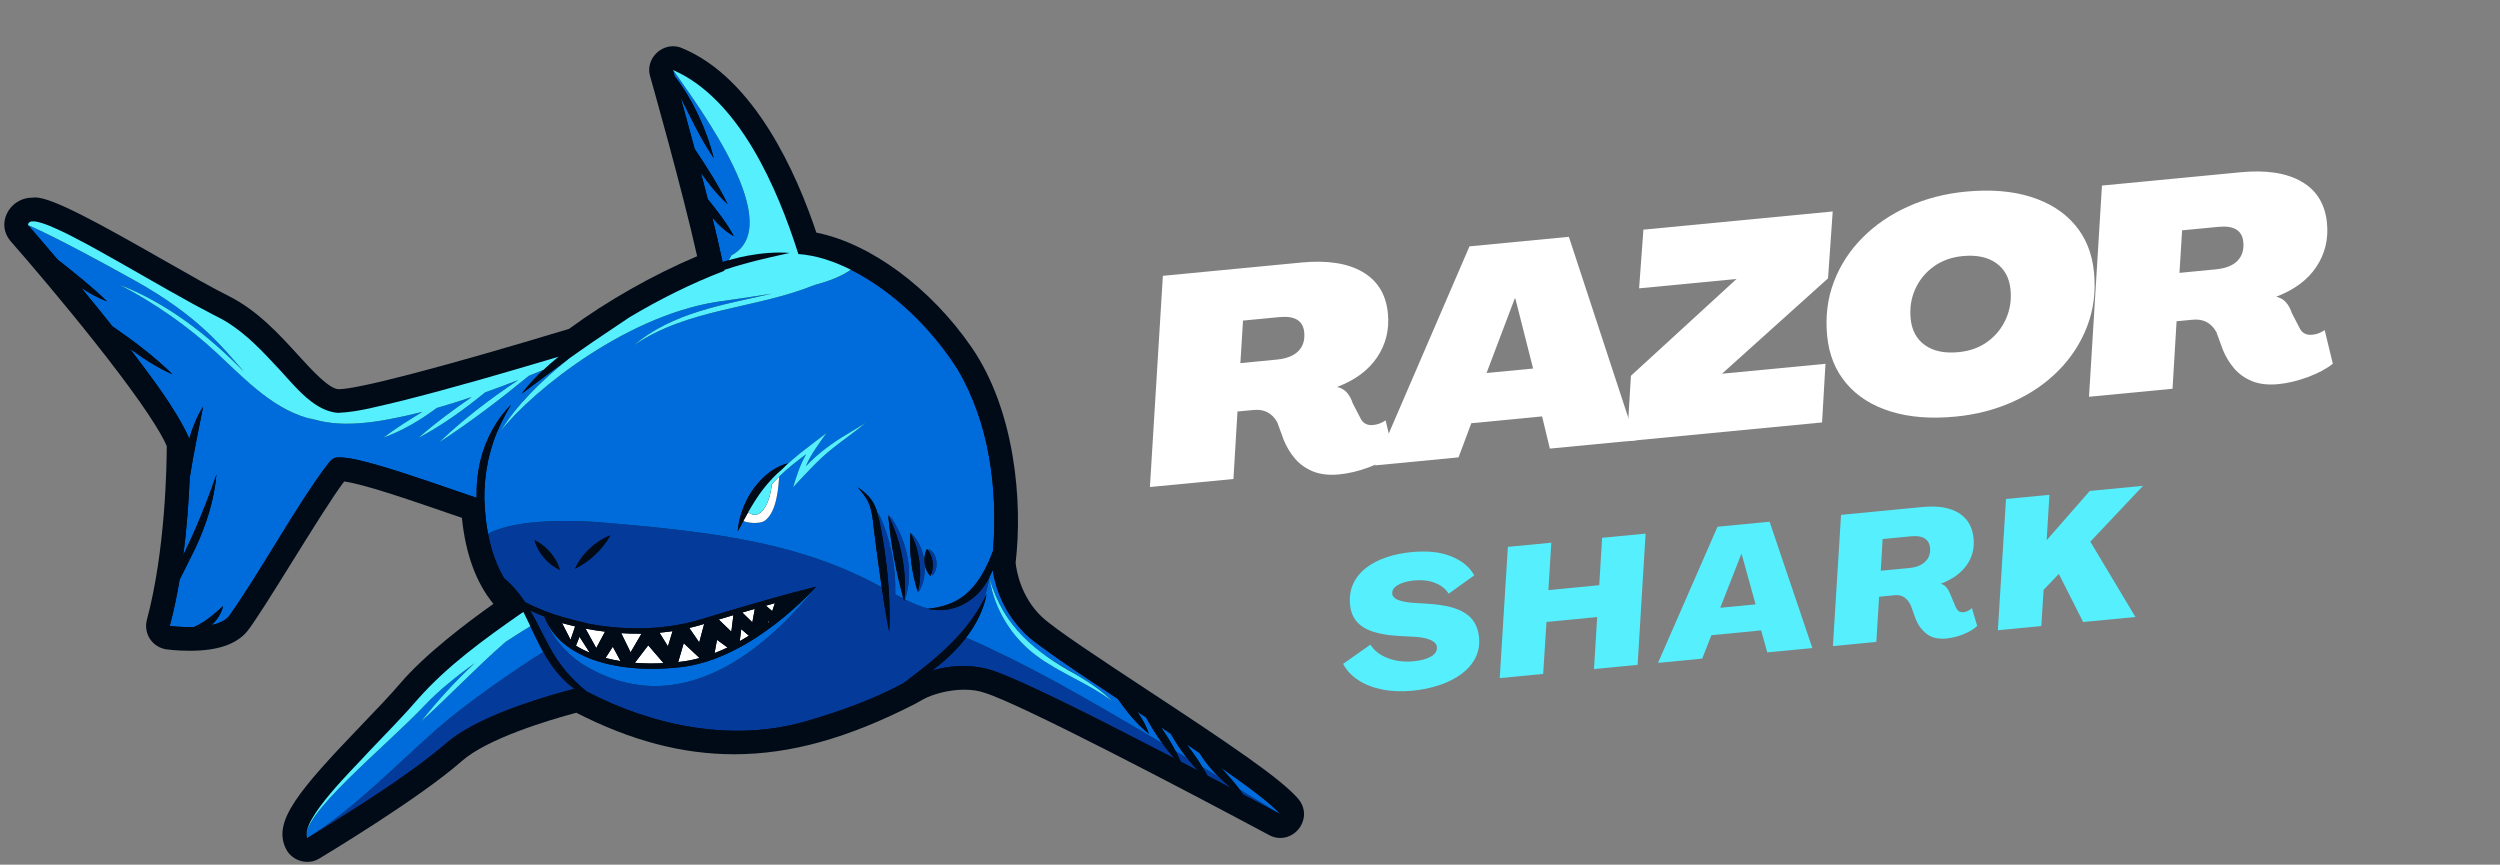 <svg xmlns="http://www.w3.org/2000/svg" xmlns:xlink="http://www.w3.org/1999/xlink" width="1223" viewBox="0 0 917.25 317.25" height="423" preserveAspectRatio="xMidYMid meet"><rect x="0" y="0" width="917.25" height="317.25" fill="#808080" stroke="none"/><defs><g></g><clipPath id="36a723b4dc"><path d="M 1 16.965 L 479 16.965 L 479 316.258 L 1 316.258 Z M 1 16.965 " clip-rule="nonzero"></path></clipPath></defs><g clip-path="url(#36a723b4dc)"><path fill="#000b17" d="M 476.363 293.125 C 470.023 285.66 450.273 272.422 420.863 253.082 C 404.969 242.625 386.949 230.773 382.266 226.34 C 374.383 218.875 372.891 209.004 372.629 206.453 C 375.234 184.551 372.57 150.859 356.512 127.477 C 341.5 105.621 319.309 89.27 299.52 85.344 C 292.43 64.109 276.973 28.719 250.281 17.676 C 249.215 17.207 248.09 16.965 246.941 16.965 C 244.199 16.965 241.559 18.332 239.871 20.621 C 238.246 22.828 237.773 25.562 238.547 28.051 C 238.668 28.473 250.262 69.223 255.777 94.008 C 239.473 100.914 222.883 110.32 208.781 120.664 C 162.949 134.527 131.359 142.797 124.281 142.801 C 120.723 142.703 114.672 136.074 109.336 130.223 C 102.375 122.59 94.484 113.938 83.926 108.613 C 78.648 106.047 69.93 101.074 60.699 95.812 C 36.691 82.125 19.207 72.438 12.895 72.438 C 12.535 72.438 12.199 72.465 11.883 72.516 C 11.848 72.516 11.812 72.516 11.781 72.516 C 7.828 72.516 4.184 74.836 2.492 78.426 C 0.922 81.773 1.371 85.453 3.758 88.328 C 17.449 103.918 54.152 147.496 61.184 163.652 C 61.168 171.027 60.676 202.098 53.895 227.402 C 53.246 229.812 53.672 232.387 55.055 234.465 C 56.438 236.543 58.648 237.922 61.117 238.254 C 61.27 238.273 64.938 238.77 69.578 238.77 C 79.703 238.77 86.574 236.484 90.633 231.719 C 93.551 228.07 100.121 217.5 107.078 206.309 C 114.25 194.773 122.305 181.816 126.281 176.648 C 133.547 177.648 149.797 183.238 161.875 187.391 C 164.594 188.324 167.164 189.207 169.473 189.988 C 170.797 203.219 174.68 213.812 181.035 221.555 C 171.195 228.527 155.84 240.16 146.816 250.758 C 143.148 255.074 138.051 260.383 132.648 266.012 C 109.281 290.363 100.219 301.266 104.762 311.129 C 106.09 314.18 109.301 316.227 112.746 316.227 C 114.336 316.227 115.867 315.793 117.129 315 C 118.617 314.109 153.797 293.023 169.438 279.238 C 178.852 270.945 201.184 264.254 211.438 261.504 C 231.453 271.754 250.398 276.738 269.324 276.738 C 289.988 276.738 311.09 270.867 335.676 258.285 C 335.887 258.18 336.09 258.07 336.293 257.949 C 337.195 257.457 338.023 256.992 338.77 256.559 C 341.957 254.812 347.844 253.047 353.797 253.047 C 356.57 253.047 359.059 253.426 361.199 254.176 L 361.305 254.207 C 374.309 258.203 435.242 290.094 465.648 306.398 C 466.957 307.098 468.34 307.453 469.75 307.453 C 473.082 307.453 476.18 305.426 477.637 302.293 C 479.074 299.207 478.602 295.785 476.363 293.125 Z M 476.363 293.125 " fill-opacity="1" fill-rule="nonzero"></path></g><path fill="#000b17" d="M 474.211 294.957 C 468.113 287.777 448.516 274.652 419.309 255.441 C 402.531 244.41 385.184 232.996 380.324 228.395 C 371.363 219.91 369.973 208.547 369.785 206.414 C 372.41 184.879 369.887 151.945 354.18 129.074 C 339.059 107.062 316.719 90.98 297.359 87.824 C 291.156 68.746 275.906 31.34 249.137 20.262 C 244.773 18.332 239.844 22.703 241.266 27.277 C 241.398 27.742 253.746 71.133 259.043 95.711 C 242.23 102.609 224.668 112.461 210.062 123.227 C 164.289 137.082 131.762 145.645 124.207 145.625 C 119.441 145.5 113.52 139.004 107.246 132.129 C 100.449 124.676 92.746 116.23 82.688 111.156 C 66.242 103.156 19.137 73.453 12.133 75.352 C 6.188 75.074 2.062 81.852 5.879 86.461 C 20.008 102.543 57.41 147.02 64.012 163.078 C 64.02 169.215 63.699 201.742 56.625 228.133 C 56.188 229.762 56.473 231.496 57.406 232.895 C 58.34 234.297 59.832 235.23 61.5 235.453 C 61.648 235.473 65.184 235.941 69.578 235.941 C 78.828 235.941 84.992 233.98 88.426 229.953 C 94.539 222.312 118.23 181.629 125.043 173.684 C 133.48 174.148 158.555 183.383 172.121 187.895 C 173.117 200.254 176.488 213.008 185.262 222.047 C 175.172 229.055 158.484 241.418 148.973 252.59 C 145.242 256.973 140.117 262.312 134.688 267.973 C 112.75 290.828 103.535 301.711 107.355 310 C 108.707 313.098 112.805 314.379 115.676 312.574 C 117.156 311.691 152.117 290.738 167.57 277.117 C 177.523 268.344 200.242 261.527 211.766 258.492 C 256.531 281.762 293.02 276.941 334.438 255.742 C 334.59 255.668 334.742 255.586 334.891 255.496 C 335.789 255.004 336.617 254.539 337.41 254.082 C 342.828 251.109 353.836 248.605 362.133 251.504 C 375.348 255.562 436.496 287.555 466.98 303.906 C 472.594 306.902 478.359 299.887 474.211 294.957 Z M 441.137 277.859 C 444.039 282.203 447.848 285.891 451.832 289.23 C 449.09 287.781 446.125 286.223 442.984 284.574 C 440.758 280.535 438.156 276.719 435.352 273.07 C 436.961 274.145 438.547 275.211 440.105 276.266 C 440.438 276.801 440.781 277.332 441.137 277.859 Z M 429.578 269.227 C 432.312 274.172 435.727 278.734 439.629 282.816 C 437.543 281.727 435.398 280.605 433.207 279.465 C 431.238 274.988 428.738 270.777 425.914 266.801 C 427.137 267.613 428.359 268.422 429.578 269.227 Z M 211.02 229.824 L 209.344 234.723 L 206.203 228.594 C 207.641 229 209.254 229.418 211.02 229.824 Z M 212.621 233.625 L 216.375 239.48 C 214.543 238.727 212.859 237.863 211.32 236.914 Z M 283.328 224.219 L 281 222.227 C 282.16 221.895 283.266 221.582 284.312 221.289 Z M 282.223 228.16 C 282.039 228.301 281.852 228.438 281.668 228.574 L 281.863 227.926 Z M 276.039 228.332 L 272.344 224.73 C 273.953 224.258 275.477 223.812 276.93 223.395 Z M 274.773 233.262 C 273.68 233.941 272.559 234.605 271.414 235.246 L 271.961 230.836 Z M 268.332 231.766 L 263.703 227.305 C 265.578 226.738 267.371 226.203 269.086 225.691 Z M 266.938 237.566 C 265.383 238.309 263.793 239 262.176 239.625 L 263.066 234.754 Z M 256.547 235.699 L 252.895 230.395 C 254.746 229.969 256.57 229.48 258.367 228.926 Z M 256.688 241.438 C 254.113 242.141 251.488 242.66 248.832 242.902 L 250.859 235.996 Z M 245.066 237.156 L 241.973 232.137 C 243.586 231.988 245.188 231.797 246.77 231.562 Z M 243.473 243.32 C 239.824 243.5 236.301 243.453 232.93 243.184 L 237.836 236.762 Z M 231.363 239.344 L 227.922 232.305 C 230.441 232.465 232.926 232.527 235.379 232.488 Z M 227.68 242.562 C 225.754 242.254 223.914 241.867 222.164 241.406 L 224.844 237.277 Z M 218.758 237.777 L 214.824 230.629 C 217.039 231.055 219.477 231.457 221.996 231.758 Z M 210.422 252.789 C 208.59 253.27 206.738 253.781 204.914 254.301 C 204.914 254.301 204.91 254.301 204.91 254.301 C 204.848 254.32 204.785 254.336 204.719 254.355 C 203.766 254.629 202.812 254.906 201.859 255.191 C 201.852 255.191 201.852 255.195 201.844 255.195 C 198.375 256.23 194.918 257.344 191.5 258.543 C 191.496 258.547 191.492 258.547 191.488 258.547 C 190.984 258.727 190.48 258.906 189.977 259.086 C 189.973 259.09 189.969 259.09 189.965 259.09 C 188.801 259.512 187.637 259.949 186.48 260.391 C 185.824 260.645 185.172 260.902 184.52 261.16 C 184.52 261.16 184.516 261.16 184.516 261.164 C 184.016 261.363 183.52 261.57 183.02 261.773 C 183.02 261.773 183.016 261.773 183.012 261.773 C 182.895 261.824 182.773 261.875 182.652 261.926 C 182.648 261.926 182.648 261.926 182.645 261.93 C 181.629 262.352 180.617 262.785 179.613 263.234 C 179.609 263.238 179.609 263.238 179.605 263.238 C 178.383 263.789 177.168 264.355 175.965 264.949 C 175.961 264.949 175.957 264.953 175.953 264.953 C 175.012 265.422 174.078 265.902 173.152 266.398 C 173.148 266.398 173.148 266.398 173.145 266.402 C 172.578 266.707 172.016 267.02 171.461 267.332 C 171.461 267.336 171.457 267.336 171.453 267.336 C 171.02 267.586 170.598 267.836 170.176 268.09 C 170.176 268.09 170.172 268.09 170.172 268.094 C 169.648 268.41 169.125 268.738 168.609 269.062 C 168.609 269.062 168.609 269.062 168.609 269.066 C 167.355 269.887 166.125 270.746 164.957 271.676 C 164.953 271.68 164.949 271.68 164.945 271.684 C 164.945 271.684 164.945 271.688 164.941 271.688 C 164.523 272.023 164.102 272.371 163.707 272.719 C 163.703 272.723 163.703 272.723 163.699 272.727 C 150.465 284.133 128.836 297.699 112.672 307.551 C 109.754 300.242 134.797 276.82 140.41 270.461 C 148.43 262.453 153.238 255.984 160.641 248.918 C 170.355 239.887 181.098 231.965 192.027 224.5 C 197.023 234.57 201.277 245.855 210.715 252.715 C 210.617 252.738 210.52 252.766 210.422 252.789 Z M 363.852 245.91 C 363.84 245.906 363.828 245.902 363.816 245.898 C 363.328 245.75 362.84 245.613 362.352 245.484 C 362.191 245.445 362.031 245.406 361.871 245.367 C 361.867 245.367 361.867 245.367 361.867 245.367 C 360.02 244.914 358.137 244.613 356.242 244.461 C 356.145 244.453 356.047 244.445 355.949 244.438 C 355.473 244.402 355 244.379 354.531 244.363 C 353.812 244.344 353.098 244.336 352.383 244.363 C 352.383 244.363 352.379 244.363 352.379 244.363 C 351.66 244.375 350.941 244.426 350.23 244.477 C 350.227 244.477 350.227 244.477 350.227 244.477 C 349.754 244.52 349.281 244.57 348.812 244.617 C 348.812 244.617 348.809 244.617 348.809 244.617 C 347.906 244.73 347.012 244.871 346.117 245.031 C 345.688 245.121 345.25 245.207 344.82 245.297 C 343.996 245.484 343.176 245.691 342.367 245.918 C 342.363 245.918 342.363 245.922 342.359 245.922 C 342.23 245.957 342.109 245.992 341.984 246.031 C 351.215 239.098 359.695 229.629 361.984 218.016 C 355.629 231.711 343.836 241.414 332.023 250.273 C 331.859 250.398 331.691 250.523 331.527 250.652 C 320.691 256.496 308.473 260.906 296.516 264.402 C 269.395 272.539 239.996 266.586 215.32 253.75 C 209.621 249.223 204.922 243.707 201.555 237.223 C 199.137 232.898 197.02 228.27 194.492 223.945 C 196.184 224.793 197.926 225.551 199.719 226.148 C 201.301 230.734 204.664 234.738 208.738 237.551 C 217.914 243.977 232.539 246.711 249.77 244.773 C 276.25 241.789 299.375 215.293 299.375 215.293 C 299.375 215.293 287.234 218.051 257.484 227.152 C 242.066 231.871 226.969 230.895 215.984 228.859 C 214.414 228.418 212.844 228.07 211.285 227.707 C 209.734 227.262 208.176 226.887 206.641 226.445 C 205.129 225.918 203.566 225.578 202.09 224.977 L 199.84 224.188 C 197.402 223.188 194.844 222.094 192.543 220.824 C 192.484 220.734 192.426 220.641 192.367 220.551 C 192.328 220.391 192.312 220.301 192.312 220.301 C 192.277 220.285 192.219 220.246 192.18 220.223 C 192.176 220.223 192.176 220.219 192.176 220.219 C 192.176 220.219 192.172 220.219 192.172 220.219 C 192.172 220.215 192.168 220.215 192.168 220.215 C 192.156 220.207 192.145 220.199 192.133 220.191 C 190.121 217.25 187.805 214.469 185.027 212.223 C 184.988 212.156 184.949 212.094 184.906 212.027 C 184.906 212.027 184.906 212.023 184.902 212.02 C 184.902 212.02 184.898 212.016 184.898 212.012 C 184.871 211.969 184.848 211.926 184.82 211.879 C 184.82 211.879 184.816 211.875 184.816 211.875 C 184.816 211.871 184.812 211.871 184.812 211.867 C 184.645 211.582 184.477 211.293 184.309 210.988 C 184.309 210.988 184.309 210.988 184.309 210.984 C 184.301 210.973 184.289 210.957 184.281 210.941 C 184.281 210.938 184.281 210.938 184.281 210.938 C 183.727 209.93 183.211 208.891 182.727 207.816 C 182.699 207.754 182.672 207.695 182.645 207.633 C 182.645 207.633 182.645 207.629 182.641 207.629 C 182.641 207.625 182.641 207.625 182.641 207.621 C 182.488 207.277 182.34 206.93 182.191 206.57 C 182.188 206.566 182.188 206.562 182.188 206.559 C 182.184 206.559 182.184 206.555 182.184 206.551 C 181.648 205.238 181.168 203.918 180.734 202.539 C 180.711 202.461 180.688 202.391 180.664 202.312 C 180.664 202.312 180.66 202.309 180.66 202.309 C 180.492 201.758 180.328 201.184 180.172 200.617 C 180.168 200.617 180.168 200.613 180.168 200.613 C 180.168 200.609 180.168 200.609 180.168 200.609 C 179.734 199.039 179.375 197.453 179.059 195.848 C 178.371 192.262 177.902 188.18 177.742 183.566 C 177.742 183.566 177.742 183.566 177.742 183.562 L 177.742 183.566 L 177.734 183.578 C 177.723 183.574 177.711 183.57 177.699 183.566 C 177.637 178.781 178.062 173.977 179.051 169.293 C 179.145 168.68 179.285 168.078 179.449 167.48 C 179.848 165.738 180.457 163.824 181 162.117 C 182.609 157.406 184.844 152.891 187.5 148.512 C 182.035 153.965 178.23 161.152 176.348 168.676 C 176.062 169.945 175.73 171.215 175.566 172.508 C 174.977 175.852 174.82 179.25 174.871 182.637 C 162.742 178.598 150.582 174.117 138.254 170.566 C 133.516 169.324 128.707 167.746 123.773 167.855 C 122.301 167.887 121.547 168.734 120.648 169.844 C 108.352 185.773 95.742 209.707 83.965 226.16 C 82.363 227.977 79.961 228.801 77.664 229.332 C 77.652 229.336 77.641 229.336 77.629 229.34 C 79.645 227.461 81.207 225.035 81.871 222.363 C 78.512 225.402 75.285 228.238 71.203 230.059 C 68.227 230.145 65.23 230.004 62.277 229.652 C 63.758 224.141 64.945 218.395 65.902 212.68 C 66.766 210.941 67.617 209.203 68.523 207.473 L 71.629 201.191 C 75.637 192.684 78.578 183.543 79.406 174.148 C 75.922 184.266 71.934 194.07 67.246 203.66 C 68.641 192.957 69.297 182.891 69.605 175.332 C 70.949 166.523 72.848 157.973 74.52 149.195 C 72.23 152.832 70.645 156.832 69.457 160.938 C 64.387 149.691 55.352 138.203 47.641 127.91 C 52.543 131.535 57.648 134.859 63.262 137.328 C 56.52 130.703 49 125.082 41.246 119.727 C 37.465 114.961 33.617 110.223 29.754 105.547 C 32.75 107.539 35.871 109.305 39.27 110.574 C 33.535 105 27.336 100.16 21.102 95.199 C 18.336 91.895 10.082 82.34 10.277 82.598 C 10.297 82.238 10.406 81.879 10.68 81.641 C 10.828 81.492 11.02 81.395 11.223 81.336 C 11.281 81.316 11.344 81.293 11.406 81.281 C 11.535 81.258 11.656 81.234 11.785 81.223 C 12.57 81.168 13.348 81.309 14.141 81.496 C 14.473 81.578 14.824 81.672 15.191 81.785 C 15.195 81.785 15.195 81.785 15.195 81.785 C 15.594 81.906 16.004 82.047 16.438 82.199 C 16.441 82.199 16.441 82.199 16.441 82.199 C 17.535 82.586 18.625 83.031 19.719 83.508 C 20.223 83.727 20.742 83.957 21.277 84.203 C 21.281 84.207 21.285 84.207 21.289 84.207 C 21.293 84.211 21.301 84.215 21.305 84.215 C 22.477 84.758 23.664 85.328 24.848 85.918 C 24.945 85.969 25.043 86.016 25.141 86.062 C 25.141 86.066 25.145 86.066 25.145 86.066 C 27.887 87.438 30.609 88.887 33.324 90.367 C 33.324 90.367 33.328 90.367 33.328 90.367 C 34.117 90.797 34.895 91.227 35.695 91.668 C 35.699 91.672 35.703 91.672 35.707 91.676 C 40.684 94.426 45.641 97.262 50.582 100.09 C 50.586 100.09 50.59 100.09 50.594 100.094 C 57.309 103.934 64.035 107.801 70.82 111.508 C 70.824 111.512 70.828 111.512 70.832 111.516 C 70.832 111.516 70.836 111.516 70.836 111.52 C 71.559 111.91 72.273 112.297 72.98 112.68 C 72.984 112.68 72.984 112.684 72.984 112.684 C 73.102 112.746 73.219 112.809 73.332 112.871 C 74.902 113.715 76.469 114.543 78.035 115.352 C 78.707 115.699 79.367 116.035 80.02 116.363 C 80.02 116.363 80.02 116.363 80.02 116.367 C 87.953 120.387 94.348 126.773 100.324 133.238 C 106.742 139.699 114.379 150.883 124.055 151.477 C 124.055 151.477 124.059 151.477 124.059 151.477 C 124.238 151.484 124.422 151.48 124.609 151.477 C 124.609 151.477 124.613 151.477 124.613 151.477 C 124.684 151.473 124.75 151.473 124.824 151.473 C 124.824 151.473 124.824 151.473 124.828 151.473 C 125.055 151.465 125.305 151.449 125.547 151.434 C 125.551 151.434 125.551 151.434 125.551 151.434 C 126.445 151.371 127.359 151.262 128.258 151.133 C 128.262 151.133 128.266 151.133 128.27 151.133 C 128.371 151.117 128.465 151.105 128.566 151.09 C 128.57 151.09 128.57 151.09 128.574 151.09 C 128.895 151.043 129.227 150.992 129.574 150.938 C 129.586 150.934 129.594 150.934 129.605 150.93 C 129.609 150.93 129.613 150.93 129.617 150.93 C 129.617 150.93 129.621 150.93 129.621 150.93 C 130.52 150.785 131.445 150.617 132.352 150.445 C 132.355 150.445 132.359 150.445 132.367 150.445 C 134.828 149.977 137.348 149.43 139.82 148.867 C 139.824 148.867 139.832 148.863 139.836 148.863 C 160.227 144.082 180.395 138.141 200.488 132.219 C 200.492 132.215 200.496 132.215 200.5 132.215 C 201.98 131.773 203.52 131.312 204.973 130.875 C 204.973 130.879 204.973 130.875 204.973 130.879 C 199.961 134.879 195.293 139.344 191.387 144.453 C 198.648 139.125 205.914 133.445 213.336 128.352 C 219.113 124.258 225.004 120.492 230.871 116.461 C 242.004 109.809 253.668 103.996 265.77 99.344 C 265.75 99.242 265.73 99.141 265.711 99.039 C 266.137 98.883 268.727 98.074 269.207 97.922 C 270.164 97.641 271.129 97.387 272.082 97.09 C 272.082 97.09 272.215 97.051 272.219 97.051 L 274.984 96.285 C 275.961 96.055 276.93 95.793 277.898 95.527 C 281.133 94.715 284.406 93.988 287.707 93.254 C 287.707 93.25 287.707 93.25 287.707 93.25 C 288.387 93.102 289.055 92.949 289.738 92.797 C 284.621 92.414 279.469 92.871 274.422 93.789 L 271.402 94.41 C 270.402 94.645 269.414 94.922 268.418 95.176 C 267.773 95.363 266.117 95.844 265.453 96.039 C 265.344 96.074 265.234 96.117 265.121 96.152 C 263.973 90.691 262.691 85.277 261.359 79.82 C 263.605 82.516 266.145 84.926 269.254 86.652 C 266.559 81.703 263.168 77.402 259.668 73.047 C 259.668 73.047 259.668 73.047 259.668 73.043 C 258.855 69.836 258.027 66.613 257.188 63.41 C 260.07 67.543 263.203 71.477 266.961 74.879 C 263.488 67.754 259.23 61.18 254.863 54.605 C 254.863 54.605 254.859 54.605 254.859 54.605 C 253.199 48.371 251.105 40.719 249.711 35.711 C 253.488 43.309 257.09 50.969 261.887 58.023 C 259.09 47.207 254.359 36.828 247.543 27.953 C 247.129 26.488 246.898 25.672 246.898 25.672 C 271.332 36.914 283.57 66.039 291.926 90.055 C 291.926 90.059 291.93 90.066 291.93 90.074 C 292.262 91.098 292.602 92.176 292.91 93.184 C 292.91 93.188 292.91 93.191 292.91 93.191 C 292.91 93.195 292.914 93.195 292.914 93.195 C 316.273 95.406 338.609 115.797 350.926 134.805 C 363.012 154.762 366.109 179.105 364.359 202.051 C 360.07 213.844 353.672 222.305 340.344 223.379 C 349.867 225.535 358.945 220.305 363.078 211.613 C 363.496 210.82 363.879 210.008 364.234 209.188 C 365.898 219.895 371.668 229.98 380.969 236.48 C 390.125 243.305 400.246 249.855 410.09 256.383 C 413.418 261.09 416.977 265.559 421.504 269.219 C 420.543 266.23 419.012 263.613 417.242 261.09 C 418.332 261.805 419.426 262.527 420.52 263.246 C 423.414 268.605 426.859 273.664 430.871 278.25 C 404.738 264.672 373.391 248.84 363.852 245.91 Z M 456.059 291.465 C 453.703 287.871 450.73 284.672 447.84 281.555 C 458.301 288.805 466.605 295.047 469.746 298.746 C 469.746 298.746 464.387 295.871 456.059 291.465 Z M 326.223 219.062 C 326.434 223.289 326.488 227.52 326.238 231.762 C 324.02 220.602 322.559 208.855 321.059 197.57 C 320.473 193.75 320.293 187.789 318.633 184.32 C 317.727 182.328 316.176 180.578 314.711 178.773 C 316.605 180.109 318.469 181.574 319.871 183.609 C 321.242 185.66 321.961 188.043 322.465 190.328 C 324.484 199.789 325.746 209.402 326.223 219.062 Z M 331.984 212.449 C 332.133 215.137 332.082 217.855 331.746 220.555 C 328.805 210.273 326.859 199.797 325.902 189.137 C 329.652 196.324 331.457 204.398 331.984 212.449 Z M 337.32 206.102 C 337.77 209.773 337.742 213.516 336.746 217.121 C 334.477 210.141 333.578 202.891 334.035 195.566 C 335.902 198.824 336.832 202.43 337.32 206.102 Z M 341.328 211.359 C 338.973 208.602 338.496 204.664 340.09 201.41 C 342.41 204.094 342.934 208.191 341.328 211.359 Z M 219.84 198.535 C 221.098 197.699 222.426 196.949 223.945 196.434 C 220.918 201.688 216.426 205.957 210.996 208.664 C 212.832 204.426 216.113 201.133 219.84 198.535 Z M 203.953 205.633 C 204.562 206.695 205.102 207.812 205.418 209.121 C 200.926 206.961 197.504 202.93 196.066 198.164 C 199.504 199.727 202.027 202.48 203.953 205.633 Z M 282.473 173.195 C 284.512 171.738 286.789 170.492 289.234 169.98 C 288.375 170.762 287.535 171.562 286.723 172.391 C 282.754 175.758 279.414 179.887 276.676 184.301 C 275.918 185.402 275.32 186.594 274.613 187.738 C 273.949 188.91 273.312 190.105 272.641 191.293 C 272.008 192.504 271.406 193.734 270.656 194.941 C 270.785 193.547 271.031 192.172 271.297 190.789 C 272.148 187.375 273.465 184.062 275.312 181.055 L 276.504 179.285 C 278.191 176.996 280.172 174.887 282.473 173.195 Z M 282.473 173.195 " fill-opacity="1" fill-rule="nonzero"></path><path fill="#000b17" d="M 112.672 312.43 C 110.801 312.441 109.012 311.301 108.242 309.59 C 104.676 301.852 113.777 291.172 135.391 268.648 C 140.828 262.98 145.965 257.629 149.715 253.223 C 159.773 241.492 176.812 229.094 186.773 222.18 C 177.418 213.133 173.98 199.879 173.043 187.172 C 158.938 182.547 133.828 173.078 124.605 172.688 C 117.457 180.902 93.965 221.438 87.684 229.32 C 84.445 233.117 78.523 234.965 69.578 234.965 C 65.227 234.965 61.777 234.504 61.629 234.484 C 60.238 234.301 58.996 233.523 58.219 232.355 C 57.441 231.188 57.203 229.742 57.566 228.387 C 64.695 201.703 64.984 169.41 64.988 162.887 C 58.324 146.527 20.641 101.812 6.613 85.816 C 3.387 81.855 7.02 76.055 12.133 76.328 C 18.246 76.328 29.613 82.469 54.102 96.48 C 63.855 102.062 73.945 107.836 82.25 112.023 C 92.145 117.02 99.781 125.395 106.523 132.781 C 112.941 139.82 119 146.465 124.18 146.602 C 131.77 146.652 164.809 137.945 210.508 124.113 C 225.352 113.156 242.953 103.297 260.168 96.301 C 254.973 71.879 242.32 27.402 242.207 27.008 C 241.035 23.211 245.113 19.547 248.762 21.164 C 275.039 32.117 289.91 68.004 296.617 88.691 C 316.25 91.715 338.285 107.738 353.375 129.629 C 368.93 152.293 371.41 185.113 368.805 206.398 C 369.008 208.766 370.395 220.293 379.652 229.102 C 384.578 233.766 401.961 245.199 418.773 256.258 C 447.906 275.422 467.453 288.508 473.465 295.586 C 476.168 298.574 473.789 303.762 469.742 303.625 C 438.582 288.754 376.426 254.344 362.418 250.574 C 353.84 247.574 342.496 250.176 336.973 253.207 C 336.133 253.691 335.312 254.152 334.426 254.637 C 334.262 254.734 334.137 254.801 334.008 254.867 C 292.648 276.008 256.496 280.773 211.906 257.445 C 199.363 260.742 177.066 267.484 166.926 276.387 C 149.961 290.574 116.195 312.234 112.672 312.43 Z M 112.672 312.43 " fill-opacity="1" fill-rule="nonzero"></path><path fill="#043a9a" d="M 469.746 298.746 C 469.742 298.742 464.383 295.871 456.059 291.465 C 455.664 290.855 455.246 290.262 454.816 289.68 C 463.824 295.121 469.723 298.73 469.746 298.746 Z M 210.125 252.262 C 207.82 250.441 205.723 248.32 203.836 246.02 C 202.129 243.867 200.664 241.559 199.324 239.207 C 188.777 245.816 170.879 258.168 160.324 267.477 C 144.672 281.277 129.867 296.852 112.672 307.551 C 116.195 305.43 119.148 303.609 123.074 301.156 C 123.074 301.156 123.074 301.156 123.078 301.156 C 137.438 292.027 152.008 282.812 164.941 271.688 C 164.945 271.688 164.945 271.684 164.945 271.684 C 166.113 270.746 167.352 269.883 168.609 269.066 C 168.609 269.062 168.609 269.062 168.609 269.062 C 169.125 268.734 169.648 268.406 170.172 268.094 C 171.148 267.508 172.141 266.941 173.145 266.402 C 173.148 266.398 173.148 266.398 173.152 266.398 C 174.07 265.898 175.012 265.418 175.953 264.953 C 175.957 264.953 175.961 264.949 175.965 264.949 C 177.164 264.355 178.383 263.789 179.605 263.238 C 179.609 263.238 179.609 263.238 179.613 263.234 C 180.207 262.973 180.801 262.711 181.398 262.457 C 181.812 262.277 182.227 262.102 182.645 261.93 C 182.648 261.926 182.648 261.926 182.652 261.926 C 182.773 261.875 182.895 261.824 183.012 261.773 C 183.016 261.773 183.02 261.773 183.02 261.773 C 183.516 261.566 184.016 261.363 184.516 261.164 C 184.516 261.16 184.52 261.16 184.52 261.16 C 185.172 260.902 185.824 260.645 186.48 260.391 C 186.48 260.391 186.484 260.391 186.488 260.387 C 187.449 260.02 188.414 259.656 189.383 259.305 C 189.383 259.301 189.387 259.301 189.391 259.301 C 189.582 259.23 189.773 259.16 189.965 259.09 C 189.969 259.09 189.973 259.09 189.977 259.086 C 193.895 257.676 197.859 256.387 201.844 255.195 C 201.852 255.195 201.852 255.191 201.859 255.191 C 202.875 254.887 203.891 254.59 204.91 254.301 C 204.91 254.301 204.914 254.301 204.914 254.301 C 205.094 254.25 205.273 254.195 205.449 254.145 C 205.453 254.145 205.453 254.145 205.453 254.145 C 207.199 253.652 208.969 253.172 210.715 252.715 C 210.52 252.562 210.32 252.414 210.125 252.262 Z M 451.297 288.793 C 449.949 287.645 448.641 286.438 447.363 285.191 C 445.383 284 443.32 282.762 441.184 281.484 C 441.809 282.496 442.414 283.52 442.984 284.574 C 445.941 286.125 448.922 287.691 451.832 289.23 C 451.656 289.082 451.477 288.938 451.297 288.793 Z M 438.746 281.895 C 437.625 280.68 436.574 279.414 435.551 278.121 C 434.172 277.297 432.77 276.465 431.355 275.625 C 432.012 276.875 432.645 278.148 433.207 279.465 C 435.398 280.605 437.543 281.727 439.629 282.816 C 439.332 282.512 439.035 282.207 438.746 281.895 Z M 426.496 272.746 C 396.383 254.961 377.301 243.938 354.453 233.934 C 350.93 238.566 346.621 242.551 341.984 246.031 C 348.406 244.129 355.336 243.746 361.867 245.367 C 361.867 245.367 361.867 245.367 361.871 245.367 C 362.031 245.406 362.191 245.445 362.352 245.484 C 362.84 245.613 363.328 245.75 363.816 245.898 C 363.82 245.898 363.824 245.902 363.828 245.902 C 363.836 245.902 363.84 245.906 363.848 245.906 C 363.848 245.906 363.852 245.906 363.852 245.91 C 380.438 251.824 411.984 268.621 430.871 278.25 C 429.312 276.492 427.863 274.648 426.496 272.746 Z M 336.199 200.711 C 337.641 205.805 338.137 211.23 336.922 216.43 C 336.934 216.746 336.938 217.047 336.949 217.371 C 341.059 210.652 339.785 200.871 334.07 195.445 C 334.098 195.562 334.125 195.668 334.148 195.781 C 335.059 197.359 335.691 199.023 336.199 200.711 Z M 342.16 206.203 C 342.336 207.633 342.242 209.09 341.727 210.48 C 341.824 210.707 341.938 210.941 342.062 211.184 C 344.555 208.492 344.18 203.164 340.695 201.496 C 340.684 201.715 340.672 201.922 340.66 202.125 C 341.52 203.359 341.973 204.758 342.16 206.203 Z M 344.898 239.902 C 340.805 243.586 336.391 246.906 332.023 250.273 C 331.859 250.398 331.691 250.523 331.527 250.652 C 320.691 256.496 308.473 260.906 296.516 264.402 C 269.395 272.539 239.996 266.586 215.32 253.75 C 209.621 249.223 204.922 243.707 201.555 237.223 C 199.137 232.898 197.02 228.27 194.492 223.945 C 196.176 224.789 197.906 225.543 199.691 226.141 C 201.961 233.078 207.09 239.195 213.266 243.414 C 252.711 268.207 286.785 231.102 299.375 215.293 C 299.375 215.293 287.234 218.051 257.484 227.152 C 242.066 231.871 226.969 230.895 215.984 228.859 C 214.414 228.418 212.844 228.07 211.285 227.707 C 209.734 227.262 208.176 226.887 206.641 226.445 C 205.129 225.918 203.566 225.578 202.09 224.977 L 199.84 224.188 C 197.402 223.188 194.844 222.094 192.543 220.824 C 192.484 220.734 192.426 220.641 192.367 220.551 C 192.328 220.391 192.312 220.301 192.312 220.301 C 192.277 220.285 192.219 220.246 192.18 220.223 C 192.176 220.219 192.176 220.219 192.172 220.219 C 192.172 220.215 192.168 220.215 192.168 220.215 C 192.156 220.207 192.145 220.199 192.133 220.191 C 190.121 217.25 187.805 214.469 185.027 212.223 C 184.957 212.109 184.887 211.996 184.82 211.879 C 184.82 211.879 184.816 211.875 184.816 211.875 C 184.645 211.586 184.477 211.293 184.309 210.988 C 184.309 210.988 184.309 210.988 184.309 210.984 C 184.301 210.973 184.289 210.957 184.281 210.941 C 184.281 210.938 184.281 210.938 184.281 210.938 C 183.727 209.93 183.211 208.891 182.727 207.816 C 182.539 207.402 182.363 206.992 182.188 206.559 C 182.184 206.555 182.184 206.555 182.184 206.551 C 181.648 205.242 181.172 203.918 180.738 202.543 C 180.734 202.539 180.734 202.535 180.734 202.531 C 180.711 202.461 180.688 202.391 180.664 202.32 C 180.664 202.32 180.664 202.316 180.664 202.316 C 180.012 200.195 179.488 198.035 179.059 195.848 C 184.191 193.09 195.188 190.125 218.488 191.508 C 265.227 195.289 294.309 199.605 323.5 215.449 C 324.305 220.906 325.121 226.324 326.238 231.762 C 326.879 218.102 325.336 204.43 322.621 191.055 C 322.488 190.074 322.348 189.105 322.227 188.117 C 326.684 197.398 328.746 207.812 328.473 218.09 C 329.422 218.594 330.34 219.07 331.227 219.523 C 331.23 219.301 331.23 219.086 331.234 218.867 C 331.406 219.43 331.57 219.992 331.746 220.555 C 332.812 210.297 330.879 199.738 326.547 190.402 C 326.414 189.914 326.254 189.453 325.914 189.043 C 327.227 189.766 327.766 191.301 328.566 192.484 C 333.156 200.656 335.168 210.883 331.992 219.906 C 335.215 221.512 338.059 222.727 340.75 223.328 C 340.613 223.344 340.48 223.363 340.344 223.379 C 349.859 225.531 358.934 220.312 363.066 211.633 C 362.57 214.352 361.941 217.055 361.133 219.684 C 357.156 227.523 351.438 234.137 344.898 239.902 Z M 196.066 198.164 C 197.504 202.93 200.926 206.961 205.418 209.121 C 203.988 204.348 200.547 200.336 196.066 198.164 Z M 223.945 196.434 C 218.281 198.672 213.543 203.129 210.996 208.664 C 216.426 205.957 220.918 201.688 223.945 196.434 Z M 223.945 196.434 " fill-opacity="1" fill-rule="nonzero"></path><path fill="#006cdb" d="M 287.738 78.383 C 287.684 78.246 287.629 78.109 287.574 77.973 C 287.629 78.109 287.684 78.246 287.738 78.383 Z M 265.004 39.145 C 264.902 39.031 264.805 38.918 264.699 38.805 C 264.695 38.801 264.691 38.797 264.688 38.789 C 264.809 38.922 264.926 39.059 265.047 39.191 C 265.031 39.176 265.02 39.16 265.004 39.145 Z M 288.641 80.723 C 288.586 80.574 288.531 80.43 288.477 80.281 C 288.535 80.441 288.598 80.598 288.656 80.758 C 288.652 80.746 288.648 80.734 288.641 80.723 Z M 275.523 53.434 C 275.445 53.305 275.367 53.176 275.289 53.047 C 275.379 53.195 275.473 53.348 275.562 53.496 C 275.551 53.477 275.539 53.453 275.523 53.434 Z M 250.277 31.723 C 255.582 39.77 259.512 48.676 261.887 58.023 C 257.09 50.969 253.488 43.309 249.711 35.711 C 251.105 40.719 253.199 48.375 254.863 54.605 C 259.23 61.18 263.488 67.75 266.961 74.879 C 263.203 71.477 260.07 67.543 257.188 63.41 C 258.027 66.613 258.855 69.836 259.668 73.047 C 263.168 77.402 266.559 81.703 269.254 86.652 C 266.145 84.926 263.605 82.516 261.359 79.82 C 262.691 85.277 263.973 90.688 265.121 96.152 C 265.234 96.117 265.344 96.074 265.453 96.039 L 267.391 95.473 L 268.383 93.676 C 288.555 82.75 257.379 40.562 246.945 25.695 C 246.93 25.688 246.914 25.68 246.898 25.672 C 246.898 25.672 247.129 26.488 247.543 27.953 C 248.508 29.172 249.414 30.434 250.277 31.723 Z M 273.922 50.887 C 273.812 50.719 273.707 50.555 273.598 50.391 C 273.715 50.57 273.836 50.754 273.953 50.938 C 273.941 50.922 273.934 50.902 273.922 50.887 Z M 249.547 26.895 C 249.398 26.82 249.25 26.746 249.102 26.676 C 249.262 26.754 249.426 26.832 249.586 26.914 C 249.57 26.906 249.559 26.898 249.547 26.895 Z M 289.418 82.801 C 289.395 82.734 289.371 82.668 289.344 82.598 C 289.379 82.688 289.41 82.773 289.441 82.863 C 289.434 82.84 289.426 82.82 289.418 82.801 Z M 291.445 88.586 C 291.434 88.559 291.426 88.535 291.418 88.504 C 291.414 88.504 291.414 88.5 291.414 88.496 C 291.426 88.539 291.441 88.578 291.453 88.621 C 291.449 88.609 291.445 88.598 291.445 88.586 Z M 272.164 48.25 C 272.09 48.145 272.016 48.039 271.938 47.934 C 272.023 48.055 272.109 48.172 272.191 48.293 C 272.18 48.281 272.172 48.266 272.164 48.25 Z M 290.863 86.875 C 290.828 86.766 290.789 86.656 290.754 86.547 C 290.793 86.668 290.832 86.785 290.875 86.902 C 290.871 86.895 290.867 86.883 290.863 86.875 Z M 290.75 86.543 C 290.75 86.543 290.75 86.547 290.754 86.547 C 290.75 86.539 290.746 86.531 290.746 86.523 C 290.746 86.531 290.75 86.535 290.75 86.543 Z M 290.152 84.828 C 290.113 84.723 290.074 84.617 290.039 84.512 C 290.078 84.625 290.121 84.742 290.16 84.855 C 290.156 84.844 290.152 84.836 290.152 84.828 Z M 292.91 93.191 C 292.91 93.195 292.91 93.195 292.914 93.195 C 292.91 93.191 292.91 93.188 292.91 93.184 C 292.91 93.188 292.91 93.191 292.91 93.191 Z M 276.945 55.809 C 276.875 55.688 276.801 55.562 276.73 55.441 C 276.809 55.578 276.891 55.715 276.973 55.855 C 276.961 55.84 276.953 55.824 276.945 55.809 Z M 292.012 90.316 C 291.984 90.238 291.957 90.156 291.93 90.074 C 291.93 90.066 291.926 90.059 291.926 90.055 C 291.953 90.145 291.984 90.242 292.016 90.336 C 292.016 90.328 292.012 90.324 292.012 90.316 Z M 292.445 91.684 C 292.445 91.684 292.445 91.684 292.445 91.688 C 292.445 91.684 292.445 91.68 292.441 91.676 C 292.441 91.68 292.445 91.68 292.445 91.684 Z M 292.523 91.93 C 292.496 91.848 292.473 91.77 292.445 91.688 C 292.473 91.773 292.5 91.859 292.527 91.949 C 292.527 91.941 292.523 91.938 292.523 91.93 Z M 285.844 73.746 C 285.773 73.582 285.703 73.422 285.633 73.258 C 285.711 73.438 285.785 73.613 285.859 73.789 C 285.855 73.773 285.848 73.762 285.844 73.746 Z M 260.77 34.84 C 260.703 34.781 260.637 34.723 260.57 34.66 C 260.648 34.734 260.727 34.801 260.805 34.871 C 260.793 34.863 260.781 34.852 260.77 34.84 Z M 282.457 66.25 C 282.379 66.078 282.297 65.91 282.215 65.742 C 282.305 65.926 282.395 66.113 282.48 66.297 C 282.473 66.281 282.469 66.266 282.457 66.25 Z M 286.816 76.082 C 286.781 75.996 286.746 75.91 286.711 75.824 C 286.754 75.93 286.797 76.035 286.84 76.145 C 286.832 76.121 286.824 76.102 286.816 76.082 Z M 258.828 33.125 C 258.711 33.027 258.598 32.93 258.48 32.832 C 258.477 32.828 258.473 32.824 258.469 32.82 C 258.602 32.934 258.734 33.051 258.867 33.16 C 258.855 33.148 258.84 33.137 258.828 33.125 Z M 283.641 68.758 C 283.59 68.652 283.543 68.547 283.492 68.438 C 283.551 68.57 283.609 68.699 283.672 68.828 C 283.66 68.805 283.648 68.781 283.641 68.758 Z M 278.492 58.535 C 278.395 58.363 278.297 58.188 278.199 58.016 C 278.309 58.207 278.414 58.398 278.52 58.59 C 278.508 58.57 278.5 58.555 278.492 58.535 Z M 279.879 61.113 C 279.816 60.992 279.754 60.871 279.688 60.746 C 279.762 60.891 279.836 61.035 279.914 61.18 C 279.902 61.16 279.891 61.137 279.879 61.113 Z M 262.969 36.98 C 262.84 36.852 262.711 36.719 262.578 36.59 C 262.719 36.73 262.863 36.875 263.004 37.02 C 262.992 37.008 262.98 36.992 262.969 36.98 Z M 281.129 63.539 C 281.062 63.41 280.996 63.281 280.93 63.152 C 281.004 63.293 281.078 63.438 281.148 63.582 C 281.141 63.566 281.137 63.555 281.129 63.539 Z M 270.57 46.012 C 270.477 45.883 270.387 45.754 270.289 45.629 C 270.398 45.773 270.504 45.922 270.609 46.066 C 270.594 46.047 270.582 46.031 270.57 46.012 Z M 268.75 43.605 C 268.629 43.453 268.512 43.301 268.391 43.148 C 268.523 43.316 268.656 43.48 268.785 43.648 C 268.773 43.633 268.762 43.617 268.75 43.605 Z M 252.031 28.254 C 251.895 28.176 251.762 28.094 251.629 28.016 C 251.777 28.102 251.922 28.191 252.07 28.277 C 252.055 28.27 252.043 28.262 252.031 28.254 Z M 254.148 29.578 C 254.09 29.539 254.031 29.504 253.973 29.469 C 254.043 29.516 254.113 29.559 254.184 29.605 C 254.172 29.594 254.16 29.586 254.148 29.578 Z M 266.773 41.164 C 266.699 41.078 266.629 40.996 266.555 40.91 C 266.637 41.008 266.723 41.102 266.805 41.199 C 266.793 41.188 266.785 41.176 266.773 41.164 Z M 284.719 71.152 C 284.66 71.02 284.602 70.887 284.539 70.754 C 284.605 70.898 284.672 71.047 284.738 71.191 C 284.73 71.18 284.727 71.168 284.719 71.152 Z M 256.57 31.312 C 256.43 31.207 256.289 31.102 256.148 31 C 256.301 31.113 256.457 31.227 256.609 31.344 C 256.598 31.332 256.582 31.324 256.57 31.312 Z M 16.441 82.199 C 16.441 82.199 16.441 82.199 16.438 82.199 C 16.5 82.219 16.555 82.238 16.617 82.262 C 16.555 82.238 16.5 82.219 16.441 82.199 Z M 16.633 82.266 C 16.625 82.266 16.621 82.262 16.617 82.262 C 16.621 82.262 16.625 82.266 16.629 82.266 C 16.629 82.266 16.633 82.266 16.633 82.266 Z M 143.391 148.031 C 143.406 148.027 143.422 148.023 143.434 148.02 C 143.324 148.047 143.215 148.07 143.105 148.098 C 143.199 148.074 143.297 148.051 143.391 148.031 Z M 137.945 149.289 C 137.934 149.293 137.922 149.293 137.91 149.297 C 137.918 149.293 137.926 149.293 137.934 149.289 C 137.938 149.289 137.941 149.289 137.945 149.289 Z M 138.301 149.211 C 138.184 149.234 138.062 149.262 137.945 149.289 C 138.062 149.262 138.184 149.234 138.301 149.211 Z M 133.336 150.258 C 133.328 150.258 133.32 150.258 133.312 150.262 C 133.418 150.238 133.523 150.219 133.629 150.199 C 133.531 150.219 133.434 150.238 133.336 150.258 Z M 133.652 150.195 C 133.645 150.195 133.637 150.195 133.629 150.199 C 133.633 150.199 133.637 150.195 133.641 150.195 C 133.645 150.195 133.648 150.195 133.652 150.195 Z M 136.426 149.621 C 136.508 149.602 136.59 149.586 136.668 149.566 C 136.582 149.586 136.496 149.605 136.41 149.625 C 136.418 149.621 136.422 149.621 136.426 149.621 Z M 136.773 149.543 C 136.738 149.551 136.703 149.559 136.668 149.566 C 136.703 149.559 136.738 149.551 136.773 149.543 Z M 139.82 148.867 C 139.75 148.883 139.684 148.898 139.617 148.914 C 139.691 148.895 139.762 148.879 139.836 148.863 C 139.832 148.863 139.824 148.867 139.82 148.867 Z M 139.59 148.918 C 139.602 148.918 139.609 148.914 139.617 148.914 C 139.594 148.918 139.574 148.922 139.551 148.93 C 139.562 148.926 139.578 148.922 139.59 148.918 Z M 152.543 145.742 C 152.523 145.746 152.504 145.75 152.488 145.758 C 152.598 145.727 152.711 145.699 152.824 145.668 C 152.73 145.691 152.637 145.719 152.543 145.742 Z M 125.469 151.441 C 125.461 151.441 125.453 151.441 125.445 151.441 C 125.453 151.441 125.461 151.441 125.469 151.441 Z M 125.547 151.434 C 125.52 151.438 125.496 151.438 125.469 151.441 C 125.496 151.438 125.523 151.438 125.551 151.434 C 125.551 151.434 125.551 151.434 125.547 151.434 Z M 145.168 147.598 C 145.062 147.625 144.957 147.652 144.852 147.676 C 144.848 147.68 144.844 147.68 144.84 147.68 C 144.953 147.652 145.066 147.625 145.18 147.598 C 145.176 147.598 145.172 147.598 145.168 147.598 Z M 146.934 147.164 C 146.895 147.176 146.855 147.184 146.816 147.195 C 146.848 147.188 146.875 147.18 146.902 147.172 C 146.914 147.172 146.922 147.168 146.934 147.164 Z M 146.781 147.203 C 146.758 147.207 146.73 147.215 146.707 147.223 C 146.746 147.211 146.781 147.203 146.816 147.195 C 146.805 147.195 146.793 147.199 146.781 147.203 Z M 26.898 86.953 C 26.938 86.977 26.98 86.996 27.023 87.02 C 26.98 86.996 26.941 86.977 26.898 86.957 C 26.898 86.957 26.898 86.957 26.898 86.953 Z M 27.168 87.094 C 27.117 87.07 27.07 87.043 27.023 87.02 C 27.07 87.043 27.121 87.07 27.168 87.094 Z M 127.582 151.227 C 127.527 151.234 127.473 151.238 127.418 151.246 C 127.473 151.238 127.527 151.234 127.582 151.227 Z M 127.262 151.266 C 127.258 151.266 127.254 151.266 127.25 151.266 C 127.305 151.262 127.359 151.254 127.418 151.246 C 127.363 151.254 127.312 151.258 127.262 151.266 Z M 129.617 150.93 C 129.613 150.93 129.609 150.93 129.605 150.93 C 129.594 150.934 129.586 150.934 129.574 150.938 C 129.59 150.934 129.605 150.93 129.621 150.93 C 129.621 150.93 129.617 150.93 129.617 150.93 Z M 131.066 150.68 C 131.074 150.68 131.082 150.68 131.09 150.676 C 130.98 150.699 130.867 150.719 130.758 150.738 C 130.859 150.719 130.965 150.699 131.066 150.68 Z M 128.566 151.09 C 128.465 151.105 128.371 151.117 128.27 151.133 C 128.266 151.133 128.262 151.133 128.258 151.133 C 128.363 151.121 128.465 151.105 128.574 151.09 C 128.57 151.09 128.57 151.09 128.566 151.09 Z M 75.355 113.949 C 75.258 113.895 75.16 113.844 75.062 113.793 C 75.16 113.844 75.254 113.895 75.352 113.949 C 75.355 113.949 75.355 113.949 75.355 113.949 Z M 75.746 114.156 C 75.742 114.152 75.742 114.152 75.742 114.152 C 76.305 114.449 76.867 114.746 77.418 115.031 C 76.867 114.746 76.309 114.453 75.746 114.156 Z M 19.52 83.422 C 19.574 83.445 19.633 83.469 19.688 83.492 C 19.629 83.469 19.574 83.445 19.52 83.422 Z M 19.719 83.508 C 19.707 83.504 19.699 83.5 19.688 83.492 C 19.695 83.5 19.707 83.504 19.719 83.508 Z M 72.984 112.684 C 72.531 112.438 72.07 112.188 71.613 111.938 C 72.07 112.188 72.527 112.434 72.98 112.68 C 72.98 112.68 72.984 112.68 72.984 112.684 Z M 132.352 150.445 C 132.223 150.469 132.094 150.496 131.969 150.52 C 132.098 150.492 132.23 150.469 132.367 150.445 C 132.359 150.445 132.355 150.445 132.352 150.445 Z M 17.898 82.75 C 17.898 82.746 17.898 82.746 17.895 82.746 C 17.898 82.746 17.898 82.75 17.898 82.75 Z M 18.137 82.844 C 18.059 82.812 17.977 82.781 17.898 82.75 C 17.977 82.781 18.055 82.812 18.137 82.844 Z M 73.332 112.871 C 73.352 112.879 73.371 112.891 73.391 112.902 C 73.371 112.891 73.352 112.879 73.332 112.871 Z M 150.824 146.184 C 150.793 146.191 150.762 146.199 150.727 146.207 C 150.766 146.199 150.805 146.188 150.844 146.18 C 150.836 146.18 150.832 146.184 150.824 146.184 Z M 150.633 146.234 C 150.664 146.227 150.695 146.219 150.727 146.207 C 150.691 146.219 150.66 146.227 150.625 146.234 C 150.625 146.234 150.629 146.234 150.633 146.234 Z M 175.75 139.414 C 175.684 139.434 175.617 139.453 175.551 139.473 C 175.66 139.441 175.77 139.41 175.875 139.379 C 175.836 139.391 175.793 139.402 175.75 139.414 Z M 177.805 138.832 C 177.805 138.832 177.805 138.832 177.801 138.832 C 177.836 138.824 177.875 138.812 177.91 138.801 C 177.875 138.812 177.84 138.82 177.805 138.832 Z M 177.793 138.836 C 177.797 138.836 177.797 138.832 177.801 138.832 C 177.746 138.848 177.688 138.867 177.629 138.883 C 177.684 138.867 177.738 138.852 177.793 138.836 Z M 169.137 141.273 C 169.199 141.254 169.258 141.238 169.316 141.223 C 169.258 141.238 169.199 141.254 169.137 141.273 Z M 169.355 141.211 C 169.34 141.215 169.328 141.219 169.316 141.223 C 169.34 141.215 169.363 141.211 169.387 141.203 C 169.375 141.207 169.363 141.207 169.355 141.211 Z M 126.359 151.367 C 126.422 151.359 126.48 151.352 126.543 151.348 C 126.48 151.355 126.418 151.359 126.355 151.367 C 126.359 151.367 126.359 151.367 126.359 151.367 Z M 126.605 151.34 C 126.582 151.344 126.562 151.344 126.543 151.348 C 126.57 151.344 126.598 151.34 126.621 151.34 C 126.617 151.34 126.609 151.34 126.605 151.34 Z M 167.168 141.816 C 167.215 141.805 167.258 141.793 167.297 141.781 C 167.223 141.801 167.148 141.824 167.074 141.844 C 167.105 141.836 167.137 141.828 167.168 141.816 Z M 124.824 151.473 C 124.793 151.473 124.77 151.473 124.742 151.473 C 124.77 151.473 124.797 151.473 124.828 151.473 C 124.824 151.473 124.824 151.473 124.824 151.473 Z M 124.609 151.477 C 124.652 151.477 124.695 151.473 124.742 151.473 C 124.699 151.473 124.656 151.477 124.613 151.477 C 124.613 151.477 124.609 151.477 124.609 151.477 Z M 184.031 137.047 C 184.059 137.039 184.086 137.031 184.117 137.023 C 184.047 137.043 183.977 137.062 183.91 137.082 C 183.949 137.07 183.988 137.059 184.031 137.047 Z M 184.191 137 C 184.168 137.008 184.141 137.016 184.117 137.023 C 184.199 136.996 184.285 136.973 184.371 136.949 C 184.312 136.965 184.254 136.98 184.191 137 Z M 160.879 143.535 C 160.844 143.547 160.809 143.555 160.777 143.562 C 160.832 143.547 160.891 143.535 160.945 143.52 C 160.922 143.523 160.902 143.531 160.879 143.535 Z M 160.77 143.566 C 160.773 143.566 160.773 143.562 160.777 143.562 C 160.746 143.57 160.715 143.582 160.684 143.59 C 160.715 143.582 160.742 143.574 160.77 143.566 Z M 186.367 136.371 C 186.305 136.387 186.246 136.406 186.184 136.422 C 186.246 136.406 186.305 136.387 186.367 136.371 Z M 185.844 136.52 C 185.957 136.488 186.07 136.457 186.184 136.422 C 186.07 136.457 185.957 136.488 185.844 136.52 Z M 120.195 150.73 C 120.293 150.766 120.387 150.793 120.48 150.824 C 120.387 150.793 120.293 150.766 120.195 150.73 Z M 120.48 150.824 C 120.676 150.891 120.871 150.953 121.066 151.008 C 120.871 150.953 120.676 150.891 120.48 150.824 Z M 119.352 150.406 C 119.344 150.402 119.332 150.398 119.324 150.395 C 119.332 150.398 119.344 150.402 119.352 150.406 Z M 120.195 150.73 C 119.914 150.633 119.633 150.523 119.352 150.406 C 119.633 150.523 119.914 150.633 120.195 150.73 Z M 122.871 151.379 C 122.973 151.391 123.07 151.406 123.168 151.418 C 123.07 151.406 122.973 151.391 122.871 151.379 Z M 121.395 151.094 C 121.582 151.141 121.766 151.184 121.949 151.223 C 121.766 151.184 121.582 151.141 121.395 151.094 Z M 122.285 151.289 C 122.48 151.324 122.676 151.352 122.871 151.379 C 122.676 151.352 122.48 151.324 122.285 151.289 Z M 118.48 150.008 C 118.762 150.145 119.043 150.273 119.324 150.395 C 119.043 150.273 118.762 150.145 118.48 150.008 Z M 122.285 151.289 C 122.172 151.27 122.062 151.246 121.949 151.223 C 122.062 151.246 122.172 151.27 122.285 151.289 Z M 121.395 151.094 C 121.285 151.066 121.176 151.039 121.066 151.008 C 121.176 151.039 121.285 151.066 121.395 151.094 Z M 124.02 151.477 C 123.734 151.469 123.453 151.445 123.168 151.418 C 123.453 151.445 123.734 151.469 124.02 151.477 Z M 118.207 149.867 C 118.297 149.914 118.387 149.961 118.48 150.008 C 118.387 149.961 118.297 149.914 118.207 149.867 Z M 124.059 151.477 C 124.059 151.477 124.055 151.477 124.055 151.477 C 124.043 151.477 124.031 151.477 124.02 151.477 C 124.031 151.477 124.043 151.477 124.055 151.477 C 124.055 151.477 124.059 151.477 124.059 151.477 Z M 117.797 149.656 C 117.934 149.73 118.07 149.797 118.207 149.867 C 118.027 149.777 117.852 149.684 117.672 149.586 C 117.715 149.609 117.758 149.637 117.797 149.656 Z M 116.574 148.941 C 116.938 149.172 117.305 149.383 117.672 149.586 C 117.305 149.383 116.938 149.172 116.574 148.941 Z M 200.488 132.219 C 200.293 132.277 200.094 132.336 199.895 132.395 C 200.094 132.336 200.293 132.277 200.488 132.219 Z M 199.426 132.531 C 199.336 132.559 199.246 132.586 199.156 132.613 C 199.406 132.539 199.648 132.465 199.895 132.395 C 199.738 132.441 199.582 132.488 199.426 132.531 Z M 194.289 134.055 C 194.059 134.121 193.828 134.188 193.594 134.258 C 193.879 134.172 194.164 134.09 194.445 134.008 C 194.391 134.023 194.34 134.039 194.289 134.055 Z M 196.105 133.516 C 196.543 133.387 196.973 133.262 197.406 133.133 C 196.672 133.352 195.93 133.57 195.18 133.789 C 195.488 133.699 195.797 133.609 196.105 133.516 Z M 192.371 134.617 C 192.18 134.672 191.988 134.73 191.793 134.785 C 192.09 134.699 192.387 134.613 192.68 134.527 C 192.578 134.555 192.473 134.586 192.371 134.617 Z M 197.766 133.027 C 197.719 133.039 197.672 133.055 197.625 133.066 C 198.027 132.949 198.426 132.832 198.824 132.711 C 198.473 132.816 198.117 132.922 197.766 133.027 Z M 204.973 130.879 C 204.078 131.145 203.137 131.426 202.203 131.707 C 203.148 131.422 204.078 131.145 204.973 130.879 Z M 200.934 132.086 C 201.359 131.957 201.781 131.832 202.203 131.707 C 201.641 131.875 201.078 132.043 200.504 132.211 C 200.648 132.168 200.789 132.129 200.934 132.086 Z M 158.773 144.102 C 158.766 144.105 158.754 144.105 158.746 144.109 C 158.789 144.098 158.832 144.086 158.875 144.074 C 158.844 144.082 158.809 144.094 158.773 144.102 Z M 158.688 144.125 C 158.707 144.121 158.727 144.113 158.746 144.109 C 158.742 144.109 158.742 144.109 158.742 144.109 C 158.723 144.113 158.703 144.121 158.688 144.125 Z M 190.168 135.262 C 190.137 135.27 190.109 135.281 190.078 135.289 C 190.141 135.27 190.207 135.25 190.27 135.234 C 190.234 135.242 190.203 135.254 190.168 135.262 Z M 190.34 135.211 C 190.316 135.219 190.293 135.227 190.27 135.234 C 190.418 135.188 190.566 135.145 190.715 135.102 C 190.59 135.141 190.465 135.176 190.34 135.211 Z M 206.75 253.785 C 206.848 253.754 206.953 253.727 207.055 253.699 C 206.805 253.766 206.555 253.836 206.301 253.906 C 206.453 253.867 206.598 253.824 206.75 253.785 Z M 204.254 254.488 C 204.406 254.445 204.566 254.398 204.719 254.355 C 204.449 254.434 204.18 254.512 203.906 254.59 C 204.023 254.555 204.137 254.523 204.254 254.488 Z M 181.457 262.43 C 181.852 262.262 182.246 262.094 182.645 261.93 C 182.227 262.102 181.812 262.277 181.398 262.457 C 181.418 262.445 181.438 262.438 181.457 262.43 Z M 178.738 263.633 C 178.84 263.59 178.938 263.543 179.035 263.496 C 178.684 263.656 178.328 263.82 177.977 263.984 C 178.23 263.867 178.484 263.75 178.738 263.633 Z M 183.773 261.465 C 184.02 261.363 184.266 261.262 184.516 261.164 C 184.129 261.316 183.742 261.473 183.359 261.633 C 183.496 261.574 183.637 261.52 183.773 261.465 Z M 185.035 260.957 C 185.09 260.938 185.141 260.914 185.191 260.895 C 185.07 260.941 184.949 260.992 184.828 261.039 C 184.895 261.012 184.965 260.984 185.035 260.957 Z M 183.098 261.742 C 183.148 261.719 183.203 261.695 183.254 261.672 C 183.176 261.707 183.098 261.738 183.02 261.773 C 183.047 261.762 183.07 261.75 183.098 261.742 Z M 177.453 264.23 C 177.547 264.188 177.637 264.141 177.73 264.098 C 177.598 264.16 177.465 264.227 177.332 264.289 C 177.371 264.27 177.414 264.25 177.453 264.23 Z M 175.613 265.125 C 175.727 265.066 175.84 265.012 175.953 264.953 C 175.742 265.059 175.531 265.16 175.324 265.266 C 175.418 265.219 175.52 265.172 175.613 265.125 Z M 173.766 266.07 C 174.012 265.941 174.258 265.812 174.508 265.684 C 174.125 265.879 173.746 266.078 173.371 266.277 C 173.5 266.207 173.637 266.141 173.766 266.07 Z M 173.188 266.379 C 173.211 266.367 173.23 266.355 173.25 266.344 C 173.219 266.359 173.184 266.379 173.152 266.398 C 173.164 266.391 173.176 266.383 173.188 266.379 Z M 204.914 254.301 C 205.094 254.25 205.277 254.195 205.453 254.145 C 205.453 254.145 205.453 254.145 205.449 254.145 C 205.273 254.195 205.094 254.25 204.914 254.301 Z M 174.949 265.457 C 174.988 265.438 175.031 265.418 175.07 265.395 C 174.953 265.457 174.832 265.516 174.715 265.574 C 174.793 265.535 174.871 265.5 174.949 265.457 Z M 203.301 254.766 C 203.391 254.738 203.48 254.711 203.57 254.688 C 203.48 254.711 203.391 254.738 203.301 254.766 Z M 171.637 267.234 C 172.023 267.016 172.418 266.797 172.812 266.578 C 172.41 266.801 172.008 267.023 171.613 267.246 C 171.621 267.242 171.629 267.238 171.637 267.234 Z M 176.777 264.555 C 176.855 264.516 176.934 264.477 177.012 264.441 C 176.777 264.555 176.543 264.664 176.309 264.777 C 176.465 264.703 176.621 264.629 176.777 264.555 Z M 209.027 253.16 C 209.465 253.043 209.887 252.93 210.301 252.824 C 209.883 252.934 209.453 253.047 209.016 253.164 C 209.02 253.164 209.023 253.16 209.027 253.16 Z M 195.469 257.195 C 195.543 257.172 195.617 257.145 195.691 257.121 C 195.547 257.168 195.402 257.215 195.262 257.262 C 195.332 257.238 195.398 257.219 195.469 257.195 Z M 197.367 256.578 C 197.461 256.551 197.555 256.52 197.648 256.488 C 197.379 256.574 197.113 256.66 196.844 256.746 C 197.02 256.691 197.191 256.637 197.367 256.578 Z M 198.613 256.184 C 198.965 256.074 199.309 255.969 199.656 255.859 C 199.309 255.965 198.961 256.074 198.613 256.184 Z M 185.797 260.66 C 185.902 260.617 186.008 260.574 186.113 260.531 C 185.895 260.617 185.672 260.703 185.453 260.789 C 185.566 260.746 185.68 260.703 185.797 260.66 Z M 193.961 257.695 C 194.289 257.59 194.621 257.477 194.949 257.367 C 194.617 257.477 194.289 257.586 193.961 257.695 Z M 198.164 256.324 C 198.223 256.309 198.277 256.289 198.332 256.273 C 198.219 256.309 198.105 256.344 197.988 256.379 C 198.047 256.363 198.105 256.344 198.164 256.324 Z M 202.004 255.148 C 202.395 255.031 202.789 254.914 203.18 254.801 C 202.789 254.914 202.395 255.031 202.004 255.148 Z M 187.762 259.902 C 187.84 259.875 187.918 259.844 187.996 259.816 C 187.871 259.863 187.746 259.91 187.621 259.957 C 187.668 259.938 187.715 259.922 187.762 259.902 Z M 193.551 257.836 C 193.598 257.82 193.645 257.805 193.691 257.789 C 193.605 257.816 193.523 257.844 193.438 257.875 C 193.477 257.859 193.512 257.848 193.551 257.836 Z M 187.02 260.188 C 187.105 260.152 187.188 260.121 187.27 260.09 C 187.008 260.188 186.75 260.289 186.488 260.387 C 186.664 260.32 186.844 260.254 187.02 260.188 Z M 191.895 258.406 C 192.305 258.266 192.715 258.121 193.125 257.98 C 192.715 258.121 192.305 258.262 191.895 258.406 Z M 189.082 259.414 C 189.188 259.375 189.289 259.336 189.391 259.301 C 189.035 259.43 188.68 259.559 188.324 259.691 C 188.578 259.598 188.832 259.508 189.082 259.414 Z M 196.277 256.93 C 196.375 256.898 196.473 256.867 196.57 256.836 C 196.344 256.91 196.113 256.98 195.883 257.059 C 196.016 257.016 196.145 256.973 196.277 256.93 Z M 210.609 252.742 C 210.648 252.73 210.68 252.723 210.715 252.715 C 210.68 252.723 210.645 252.73 210.609 252.742 Z M 165.387 271.344 C 165.594 271.184 165.797 271.02 166.008 270.863 C 165.699 271.09 165.398 271.324 165.105 271.555 C 165.195 271.484 165.297 271.414 165.387 271.344 Z M 164.957 271.676 C 164.961 271.672 164.961 271.672 164.965 271.668 C 164.961 271.672 164.953 271.68 164.945 271.684 C 164.949 271.68 164.953 271.68 164.957 271.676 Z M 163.707 272.719 C 164.027 272.438 164.359 272.16 164.699 271.883 C 164.355 272.164 164.02 272.441 163.699 272.727 C 163.703 272.723 163.703 272.723 163.707 272.719 Z M 208.316 253.352 C 208.449 253.316 208.586 253.281 208.715 253.246 C 208.414 253.328 208.105 253.41 207.797 253.496 C 207.973 253.445 208.145 253.402 208.316 253.352 Z M 207.52 253.57 C 207.555 253.562 207.59 253.551 207.625 253.543 C 207.523 253.57 207.422 253.598 207.32 253.625 C 207.387 253.605 207.453 253.59 207.52 253.57 Z M 200.148 255.707 C 200.637 255.559 201.117 255.414 201.594 255.27 C 201.117 255.414 200.633 255.559 200.148 255.707 Z M 205.926 254.016 C 206.016 253.988 206.109 253.961 206.199 253.934 C 206.02 253.988 205.832 254.039 205.648 254.09 C 205.742 254.066 205.832 254.039 205.926 254.016 Z M 167.785 269.613 C 167.855 269.566 167.918 269.523 167.984 269.477 C 167.797 269.602 167.613 269.727 167.43 269.852 C 167.547 269.77 167.668 269.691 167.785 269.613 Z M 166.84 270.266 C 166.941 270.195 167.039 270.121 167.145 270.051 C 166.969 270.172 166.793 270.293 166.621 270.418 C 166.691 270.367 166.77 270.316 166.84 270.266 Z M 169.406 268.566 C 169.5 268.508 169.586 268.449 169.68 268.391 C 169.352 268.594 169.027 268.797 168.707 269 C 168.938 268.855 169.172 268.711 169.406 268.566 Z M 168.332 269.25 C 168.426 269.188 168.512 269.125 168.609 269.066 C 168.48 269.148 168.355 269.23 168.23 269.312 C 168.266 269.289 168.301 269.27 168.332 269.25 Z M 166.316 270.641 C 166.348 270.617 166.375 270.594 166.406 270.574 C 166.289 270.66 166.168 270.742 166.055 270.828 C 166.137 270.766 166.23 270.703 166.316 270.641 Z M 198.992 238.637 C 197.406 235.695 195.992 232.738 194.586 229.758 C 192.066 231.297 188.938 233.258 185.508 235.504 C 174.738 244.855 165.004 255.273 154.398 264.812 C 160.449 257.164 167.023 249.949 174.164 243.301 C 167.484 248.145 160.855 253.484 156.039 258.578 C 141.707 273.742 109.523 299.648 112.672 307.547 C 112.672 307.551 112.672 307.551 112.672 307.551 C 129.867 296.852 144.672 281.277 160.324 267.477 C 170.879 258.168 188.777 245.816 199.324 239.207 C 199.215 239.016 199.102 238.828 198.992 238.637 Z M 343.566 245.598 C 343.754 245.547 343.949 245.504 344.145 245.457 C 343.953 245.504 343.758 245.547 343.57 245.594 C 343.566 245.598 343.566 245.598 343.566 245.598 Z M 344.145 245.457 C 344.188 245.445 344.23 245.438 344.27 245.426 C 344.266 245.43 344.262 245.43 344.258 245.43 C 344.219 245.438 344.184 245.449 344.145 245.457 Z M 346.934 244.891 C 346.949 244.891 346.965 244.887 346.98 244.883 C 346.922 244.895 346.863 244.902 346.801 244.914 C 346.848 244.906 346.891 244.898 346.934 244.891 Z M 346.117 245.031 C 346.344 244.988 346.574 244.953 346.801 244.914 C 346.57 244.953 346.34 244.988 346.117 245.031 Z M 345.535 245.148 C 345.395 245.18 345.254 245.207 345.113 245.238 C 345.262 245.207 345.406 245.176 345.559 245.145 C 345.551 245.148 345.543 245.148 345.535 245.148 Z M 344.82 245.297 C 344.914 245.277 345.016 245.258 345.113 245.238 C 345.016 245.258 344.918 245.277 344.82 245.297 Z M 447.84 281.555 C 450.242 284.145 452.707 286.793 454.816 289.68 C 463.84 295.129 469.742 298.742 469.746 298.746 C 466.605 295.047 458.301 288.805 447.84 281.555 Z M 342.367 245.918 C 342.59 245.855 342.82 245.793 343.051 245.734 C 342.816 245.793 342.586 245.855 342.359 245.922 C 342.363 245.922 342.363 245.918 342.367 245.918 Z M 430.07 270.121 C 429.902 269.824 429.742 269.523 429.578 269.227 C 428.359 268.422 427.137 267.613 425.914 266.801 C 427.922 269.613 429.742 272.559 431.355 275.625 C 432.77 276.465 434.172 277.297 435.551 278.121 C 433.516 275.605 431.703 272.922 430.07 270.121 Z M 441.137 277.859 C 440.781 277.332 440.438 276.801 440.105 276.266 C 438.547 275.211 436.961 274.145 435.352 273.07 C 437.438 275.77 439.391 278.574 441.184 281.484 C 443.32 282.762 445.383 284 447.363 285.191 C 445.031 282.992 442.93 280.516 441.137 277.859 Z M 358.82 244.762 C 358.988 244.785 359.152 244.812 359.32 244.844 C 359.152 244.812 358.988 244.785 358.82 244.762 Z M 424.609 270.043 C 425.219 270.957 425.852 271.855 426.496 272.746 C 396.383 254.961 377.301 243.938 354.453 233.934 C 358.039 229.25 360.895 223.801 361.984 218.016 C 361.715 218.586 361.418 219.129 361.133 219.684 C 361.941 217.055 362.57 214.352 363.066 211.633 C 363.07 211.629 363.074 211.621 363.078 211.613 C 363.496 210.82 363.879 210.008 364.234 209.188 C 365.898 219.895 371.668 229.98 380.969 236.48 C 390.125 243.305 400.246 249.855 410.09 256.383 C 413.418 261.09 416.977 265.559 421.504 269.219 C 420.543 266.23 419.012 263.613 417.242 261.09 C 418.332 261.805 419.426 262.527 420.52 263.246 C 421.762 265.586 423.148 267.844 424.609 270.043 Z M 408.246 257.395 C 400.5 249.562 389.832 245.414 381.203 238.859 C 372.52 232.355 366.285 222.977 363.137 212.562 C 364.809 223.535 371.148 233.734 380.027 240.414 C 388.926 247.102 399.418 250.691 408.246 257.395 Z M 350.902 244.43 C 350.945 244.43 350.984 244.426 351.027 244.422 C 350.98 244.426 350.934 244.43 350.891 244.43 C 350.895 244.43 350.898 244.43 350.902 244.43 Z M 351.684 244.383 C 351.461 244.395 351.246 244.41 351.027 244.422 C 351.246 244.41 351.461 244.395 351.684 244.383 Z M 354.27 244.359 C 354.344 244.363 354.418 244.363 354.488 244.363 C 354.418 244.363 354.348 244.363 354.281 244.359 C 354.277 244.359 354.273 244.359 354.27 244.359 Z M 354.531 244.363 C 354.52 244.363 354.504 244.363 354.488 244.363 C 354.504 244.363 354.516 244.363 354.531 244.363 Z M 355.949 244.438 C 356.047 244.445 356.145 244.453 356.242 244.461 C 356.145 244.453 356.047 244.445 355.949 244.438 Z M 348.809 244.617 C 348.809 244.617 348.812 244.617 348.812 244.617 C 348.438 244.66 348.07 244.715 347.707 244.77 C 348.074 244.715 348.438 244.66 348.809 244.617 Z M 357.371 244.57 C 357.531 244.586 357.695 244.609 357.859 244.629 C 357.695 244.609 357.531 244.586 357.371 244.57 Z M 353.176 244.348 C 353.125 244.348 353.07 244.344 353.02 244.344 C 353.07 244.344 353.125 244.348 353.176 244.348 Z M 352.383 244.363 C 352.594 244.359 352.805 244.348 353.02 244.344 C 352.805 244.348 352.594 244.359 352.379 244.363 C 352.379 244.363 352.383 244.363 352.383 244.363 Z M 349.434 244.555 C 349.699 244.527 349.961 244.496 350.227 244.477 C 350.227 244.477 350.227 244.477 350.23 244.477 C 349.953 244.496 349.684 244.527 349.41 244.555 C 349.418 244.555 349.426 244.555 349.434 244.555 Z M 183.504 209.457 C 183.523 209.5 183.547 209.539 183.566 209.578 C 183.52 209.488 183.473 209.395 183.426 209.301 C 183.453 209.352 183.477 209.406 183.504 209.457 Z M 182.641 207.621 C 182.488 207.277 182.336 206.922 182.188 206.559 C 182.336 206.922 182.488 207.281 182.641 207.625 C 182.641 207.625 182.641 207.621 182.641 207.621 Z M 192.172 220.219 C 192.172 220.215 192.168 220.215 192.168 220.215 C 192.168 220.215 192.172 220.215 192.172 220.219 Z M 285.965 173.164 C 285.965 173.168 285.965 173.168 285.965 173.172 C 285.98 173.16 285.992 173.145 286.008 173.129 C 285.992 173.141 285.98 173.152 285.965 173.164 Z M 180.734 202.539 C 180.734 202.543 180.738 202.543 180.738 202.543 C 180.734 202.539 180.734 202.535 180.734 202.531 C 180.734 202.535 180.734 202.539 180.734 202.539 Z M 180.66 202.309 C 180.543 201.93 180.434 201.543 180.32 201.152 C 180.434 201.547 180.547 201.938 180.664 202.316 C 180.664 202.312 180.66 202.309 180.66 202.309 Z M 180.301 201.082 C 180.309 201.105 180.312 201.129 180.32 201.152 C 180.312 201.129 180.309 201.109 180.301 201.086 C 180.301 201.086 180.301 201.086 180.301 201.082 Z M 181.445 204.633 C 181.41 204.535 181.375 204.441 181.344 204.344 C 181.375 204.441 181.406 204.535 181.445 204.633 Z M 179.941 199.754 C 180.016 200.043 180.09 200.332 180.168 200.613 C 180.168 200.613 180.168 200.609 180.168 200.609 C 180.09 200.328 180.016 200.039 179.941 199.754 Z M 350.914 220.402 C 347.863 222.004 344.391 222.891 340.75 223.328 C 338.059 222.727 335.215 221.512 331.992 219.906 C 335.168 210.883 333.156 200.656 328.566 192.484 C 327.766 191.301 327.227 189.762 325.914 189.043 C 326.254 189.453 326.414 189.914 326.547 190.402 C 326.336 189.977 326.129 189.555 325.902 189.137 C 326.762 199.23 328.68 209.086 331.234 218.867 C 331.23 219.086 331.23 219.301 331.227 219.523 C 330.34 219.07 329.422 218.594 328.473 218.09 C 328.746 207.812 326.684 197.398 322.227 188.117 C 322.348 189.105 322.488 190.074 322.621 191.055 C 322.086 188.496 321.387 185.887 319.871 183.609 C 318.469 181.574 316.605 180.109 314.711 178.773 C 316.176 180.578 317.727 182.328 318.633 184.32 C 320.293 187.777 320.477 193.754 321.059 197.57 C 321.734 202.883 322.727 210.18 323.5 215.449 C 294.348 199.613 265.191 195.281 218.488 191.508 C 195.188 190.125 184.191 193.09 179.059 195.848 C 178.371 192.262 177.902 188.18 177.742 183.566 C 177.742 183.566 177.742 183.566 177.742 183.562 L 177.742 183.566 L 177.734 183.578 C 177.723 183.574 177.711 183.57 177.699 183.566 C 177.676 182.496 177.699 181.426 177.734 180.355 C 177.855 176.641 178.281 172.93 179.051 169.293 C 179.145 168.68 179.285 168.078 179.449 167.48 C 179.551 167.09 179.812 166.059 179.91 165.68 C 180.164 164.633 180.695 163.168 181 162.117 C 182.609 157.406 184.844 152.891 187.5 148.512 C 182.035 153.965 178.23 161.152 176.348 168.676 C 176.062 169.945 175.73 171.215 175.566 172.508 C 175.137 175.074 174.879 177.68 174.879 180.281 C 174.871 181.066 174.855 181.852 174.871 182.637 C 163.633 178.891 152.348 174.777 140.961 171.355 C 136.312 170 131.633 168.621 126.836 167.98 C 125.43 167.84 123.953 167.648 122.598 168.098 C 121.066 168.828 120.152 170.594 119.023 171.91 C 109.805 184.137 94.895 210.742 83.965 226.16 C 82.363 227.977 79.965 228.801 77.664 229.332 C 77.652 229.336 77.641 229.336 77.629 229.34 C 79.645 227.461 81.207 225.035 81.871 222.363 C 78.512 225.402 75.285 228.238 71.203 230.059 C 68.227 230.145 65.23 230.004 62.277 229.652 C 63.758 224.141 64.945 218.391 65.902 212.68 C 66.766 210.941 67.617 209.203 68.523 207.473 L 71.629 201.191 C 75.637 192.684 78.578 183.543 79.406 174.148 C 75.922 184.266 71.934 194.07 67.246 203.66 C 68.641 192.957 69.297 182.891 69.605 175.332 C 70.949 166.523 72.848 157.973 74.52 149.195 C 72.23 152.832 70.645 156.832 69.457 160.938 C 64.387 149.691 55.352 138.203 47.641 127.91 C 52.543 131.535 57.648 134.859 63.262 137.328 C 56.52 130.703 49 125.082 41.246 119.727 C 37.465 114.961 33.617 110.223 29.754 105.547 C 32.75 107.539 35.871 109.305 39.27 110.574 C 33.535 105 27.336 100.16 21.102 95.199 C 18.336 91.895 10.082 82.34 10.277 82.598 C 10.277 82.598 19.652 86.309 49.496 102.957 C 72.812 115.965 81.523 127.277 89.484 136.355 C 76.414 122.996 61.266 111.191 43.758 104.41 C 56.773 111.254 68.879 119.586 79.562 129.543 C 90.137 139.34 100.91 151.094 115.691 154.098 C 114.738 153.801 113.801 153.461 112.875 153.094 C 124.305 157.406 138.109 155.316 154.918 151.137 C 150.039 154.129 145.203 157.117 140.629 160.594 C 147.711 158.039 154.234 154.16 160.258 149.684 C 164.535 148.461 168.832 147.105 173.059 145.68 C 166.281 150.391 159.617 155.238 153.434 160.727 C 162.211 156.059 170.316 150.258 177.992 143.973 C 182.176 142.488 186.246 140.961 190.109 139.449 C 179.836 146.324 169.945 153.824 161.008 162.391 C 172.508 154.914 183.418 146.605 194.008 137.902 C 195.867 137.156 197.668 136.418 199.395 135.699 C 196.508 138.402 193.785 141.289 191.387 144.453 C 196.176 140.961 201.246 137.031 206.031 133.555 C 206.816 133.004 207.574 132.43 208.348 131.863 C 208.391 131.844 208.434 131.824 208.48 131.805 C 208.625 131.688 208.773 131.57 208.922 131.453 L 209.09 131.336 C 199.242 139.191 190.379 147.418 183.805 158.023 C 196.211 142.402 231.996 114.227 266.316 110.289 C 272.594 109.371 278.16 108.555 283.121 107.742 C 265.625 111.777 246.512 114.668 232.457 126.781 C 252.195 113.148 277.191 113.371 298.91 104.555 C 304.445 103.086 308.762 101.344 312.184 98.969 C 328.234 107.238 341.727 120.336 351.375 135.539 C 363.074 155.383 366.109 179.398 364.352 202.074 C 364.156 202.609 363.969 203.148 363.758 203.676 C 361.035 210.195 357.379 217.023 350.914 220.402 Z M 317.652 155.137 C 315.367 156.473 313.145 157.891 310.871 159.234 C 305.355 162.488 300.113 166.34 295.699 171.016 C 297.406 166.852 300.688 162.484 303.309 158.816 C 298.688 162.363 293.531 166.07 289.234 169.98 C 283.977 171.184 279.645 175.031 276.504 179.285 L 275.312 181.055 C 274.941 181.66 274.613 182.289 274.273 182.91 C 272.91 185.379 272.004 188.078 271.297 190.789 C 271.031 192.172 270.785 193.547 270.656 194.941 C 271.406 193.734 272.008 192.504 272.641 191.293 C 272.68 191.23 272.711 191.168 272.746 191.102 C 273.297 191.645 278.578 192.652 280.832 190.891 C 285.074 187.48 285.594 178.793 285.902 174.84 C 285.906 174.84 285.906 174.84 285.906 174.84 C 288.949 171.848 292.312 169.23 295.75 166.684 C 293.586 170.316 292.191 174.773 290.961 178.816 C 293.637 175.969 296.586 172.738 299.344 170.023 C 304.844 164.348 311.617 160.203 317.652 155.137 Z M 339.164 205.93 C 338.633 202.027 337.023 198.129 334.07 195.445 C 334.098 195.562 334.125 195.668 334.148 195.781 C 334.109 195.711 334.074 195.637 334.035 195.566 C 333.578 202.891 334.477 210.141 336.746 217.121 C 336.816 216.891 336.863 216.66 336.922 216.43 C 336.934 216.746 336.938 217.047 336.949 217.371 C 339.105 214.012 339.652 209.836 339.164 205.93 Z M 343.598 206.051 C 343.375 204.25 342.547 202.242 340.695 201.496 C 340.684 201.715 340.672 201.922 340.66 202.125 C 340.492 201.883 340.309 201.645 340.09 201.41 C 338.496 204.664 338.973 208.602 341.328 211.359 C 341.496 211.062 341.617 210.77 341.727 210.48 C 341.824 210.707 341.938 210.941 342.062 211.184 C 343.406 209.762 343.777 207.891 343.598 206.051 Z M 184.281 210.938 C 184.281 210.938 184.281 210.938 184.281 210.941 C 184.281 210.938 184.281 210.938 184.281 210.938 Z M 311.609 98.68 C 311.551 98.648 311.492 98.625 311.438 98.594 C 311.512 98.633 311.59 98.668 311.664 98.707 C 311.648 98.699 311.629 98.688 311.609 98.68 Z M 242.695 109.828 C 242.602 109.879 242.504 109.93 242.41 109.98 C 243.078 109.629 243.742 109.289 244.41 108.945 C 243.84 109.238 243.27 109.527 242.695 109.828 Z M 254.738 103.957 C 255.277 103.711 255.82 103.465 256.355 103.227 C 255.812 103.461 255.277 103.711 254.738 103.957 Z M 309.59 97.727 C 309.504 97.688 309.414 97.648 309.328 97.613 C 309.488 97.684 309.645 97.754 309.805 97.824 C 309.73 97.793 309.66 97.758 309.59 97.727 Z M 303.797 95.449 C 303.785 95.445 303.773 95.441 303.758 95.438 C 303.844 95.465 303.93 95.496 304.016 95.527 C 303.945 95.5 303.871 95.473 303.797 95.449 Z M 261.613 100.996 C 262.109 100.789 262.609 100.586 263.102 100.391 C 262.602 100.578 262.109 100.789 261.613 100.996 Z M 184.902 212.02 C 184.914 212.039 184.926 212.055 184.938 212.074 C 184.926 212.055 184.914 212.039 184.902 212.02 Z M 235.855 113.555 C 235.652 113.668 235.453 113.785 235.254 113.898 C 235.898 113.531 236.543 113.172 237.191 112.812 C 236.746 113.059 236.301 113.301 235.855 113.555 Z M 184.812 211.867 C 184.645 211.582 184.477 211.293 184.309 210.988 C 184.477 211.293 184.645 211.586 184.816 211.875 C 184.816 211.871 184.812 211.871 184.812 211.867 Z M 265.77 99.344 C 265.496 99.449 265.219 99.562 264.945 99.668 C 265.223 99.559 265.496 99.457 265.77 99.352 C 265.77 99.352 265.773 99.352 265.773 99.352 C 266.262 99.164 266.758 98.969 267.238 98.789 C 266.754 98.969 266.262 99.156 265.77 99.344 Z M 292.914 93.195 C 292.926 93.195 292.941 93.199 292.953 93.199 C 292.941 93.199 292.926 93.195 292.914 93.195 C 292.859 93.191 292.809 93.191 292.758 93.188 C 292.809 93.191 292.859 93.191 292.914 93.195 Z M 270.773 97.531 C 271.262 97.363 271.738 97.211 272.219 97.051 C 272.215 97.051 272.082 97.09 272.082 97.09 C 271.648 97.234 271.215 97.379 270.773 97.531 Z M 249.77 244.773 C 232.539 246.711 217.914 243.977 208.738 237.551 C 204.664 234.738 201.301 230.734 199.719 226.148 C 199.711 226.145 199.703 226.145 199.691 226.141 C 201.961 233.078 207.09 239.195 213.266 243.414 C 252.711 268.207 286.785 231.102 299.375 215.293 C 299.375 215.293 276.25 241.789 249.77 244.773 Z M 249.77 244.773 " fill-opacity="1" fill-rule="nonzero"></path><path fill="#ffffff" d="M 285.902 174.84 C 285.598 178.77 285.066 187.516 280.832 190.891 C 278.57 192.652 273.312 191.645 272.746 191.102 C 273.348 190.047 273.906 188.984 274.496 187.945 C 279.398 191.652 282.676 183.648 283.148 177.746 C 284.043 176.754 284.949 175.773 285.902 174.84 Z M 214.824 230.629 L 218.758 237.777 L 221.996 231.758 C 219.477 231.457 217.039 231.055 214.824 230.629 Z M 227.922 232.305 L 231.363 239.344 L 235.379 232.488 C 232.926 232.527 230.441 232.465 227.922 232.305 Z M 276.039 228.332 L 276.93 223.395 C 275.477 223.812 273.953 224.258 272.344 224.73 Z M 283.328 224.219 L 284.312 221.289 C 283.266 221.582 282.16 221.895 281 222.227 Z M 268.332 231.766 L 269.086 225.691 C 267.371 226.203 265.578 226.738 263.703 227.305 Z M 252.895 230.395 L 256.547 235.699 L 258.367 228.926 C 256.57 229.48 254.746 229.969 252.895 230.395 Z M 245.066 237.156 L 246.77 231.562 C 245.188 231.797 243.586 231.988 241.973 232.137 Z M 209.344 234.723 L 211.02 229.824 C 209.254 229.418 207.641 229 206.203 228.594 Z M 281.668 228.574 C 281.852 228.438 282.039 228.301 282.223 228.16 L 281.863 227.926 Z M 211.32 236.914 C 212.859 237.863 214.543 238.727 216.375 239.48 L 212.621 233.625 Z M 271.414 235.246 C 272.559 234.605 273.68 233.941 274.773 233.262 L 271.961 230.836 Z M 222.164 241.406 C 223.914 241.867 225.754 242.254 227.68 242.562 L 224.844 237.277 Z M 248.832 242.902 C 251.488 242.66 254.113 242.141 256.688 241.438 L 250.859 235.996 Z M 232.93 243.184 C 236.301 243.453 239.824 243.5 243.473 243.32 L 237.836 236.762 Z M 262.176 239.625 C 263.793 239 265.383 238.309 266.938 237.566 L 263.066 234.754 Z M 262.176 239.625 " fill-opacity="1" fill-rule="nonzero"></path><path fill="#000b17" d="M 474.211 294.957 C 468.113 287.777 448.516 274.652 419.309 255.441 C 402.531 244.41 385.184 232.996 380.324 228.395 C 371.363 219.91 369.973 208.547 369.785 206.414 C 372.41 184.879 369.887 151.945 354.18 129.074 C 339.059 107.062 316.719 90.98 297.359 87.824 C 291.156 68.746 275.906 31.34 249.137 20.262 C 244.773 18.332 239.844 22.703 241.266 27.277 C 241.398 27.742 253.746 71.133 259.043 95.711 C 242.23 102.609 224.668 112.461 210.062 123.227 C 164.289 137.082 131.762 145.645 124.207 145.625 C 119.441 145.5 113.52 139.004 107.246 132.129 C 100.449 124.676 92.746 116.23 82.688 111.156 C 66.242 103.156 19.137 73.453 12.133 75.352 C 6.188 75.074 2.062 81.852 5.879 86.461 C 20.008 102.543 57.41 147.02 64.012 163.078 C 64.02 169.215 63.699 201.742 56.625 228.133 C 56.188 229.762 56.473 231.496 57.406 232.895 C 58.34 234.297 59.832 235.23 61.5 235.453 C 61.648 235.473 65.184 235.941 69.578 235.941 C 78.828 235.941 84.992 233.98 88.426 229.953 C 94.539 222.312 118.23 181.629 125.043 173.684 C 133.48 174.148 158.555 183.383 172.121 187.895 C 173.117 200.254 176.488 213.008 185.262 222.047 C 175.172 229.055 158.484 241.418 148.973 252.59 C 145.242 256.973 140.117 262.312 134.688 267.973 C 112.75 290.828 103.535 301.711 107.355 310 C 108.707 313.098 112.805 314.379 115.676 312.574 C 117.156 311.691 152.117 290.738 167.57 277.117 C 177.523 268.344 200.242 261.527 211.766 258.492 C 256.531 281.762 293.02 276.941 334.438 255.742 C 334.59 255.668 334.742 255.586 334.891 255.496 C 335.789 255.004 336.617 254.539 337.41 254.082 C 342.828 251.109 353.836 248.605 362.133 251.504 C 375.348 255.562 436.496 287.555 466.98 303.906 C 472.594 306.902 478.359 299.887 474.211 294.957 Z M 441.137 277.859 C 444.039 282.203 447.848 285.891 451.832 289.23 C 449.09 287.781 446.125 286.223 442.984 284.574 C 440.758 280.535 438.156 276.719 435.352 273.07 C 436.961 274.145 438.547 275.211 440.105 276.266 C 440.438 276.801 440.781 277.332 441.137 277.859 Z M 429.578 269.227 C 432.312 274.172 435.727 278.734 439.629 282.816 C 437.543 281.727 435.398 280.605 433.207 279.465 C 431.238 274.988 428.738 270.777 425.914 266.801 C 427.137 267.613 428.359 268.422 429.578 269.227 Z M 211.02 229.824 L 209.344 234.723 L 206.203 228.594 C 207.641 229 209.254 229.418 211.02 229.824 Z M 212.621 233.625 L 216.375 239.48 C 214.543 238.727 212.859 237.863 211.32 236.914 Z M 283.328 224.219 L 281 222.227 C 282.16 221.895 283.266 221.582 284.312 221.289 Z M 282.223 228.16 C 282.039 228.301 281.852 228.438 281.668 228.574 L 281.863 227.926 Z M 276.039 228.332 L 272.344 224.73 C 273.953 224.258 275.477 223.812 276.93 223.395 Z M 274.773 233.262 C 273.68 233.941 272.559 234.605 271.414 235.246 L 271.961 230.836 Z M 268.332 231.766 L 263.703 227.305 C 265.578 226.738 267.371 226.203 269.086 225.691 Z M 266.938 237.566 C 265.383 238.309 263.793 239 262.176 239.625 L 263.066 234.754 Z M 256.547 235.699 L 252.895 230.395 C 254.746 229.969 256.57 229.48 258.367 228.926 Z M 256.688 241.438 C 254.113 242.141 251.488 242.66 248.832 242.902 L 250.859 235.996 Z M 245.066 237.156 L 241.973 232.137 C 243.586 231.988 245.188 231.797 246.77 231.562 Z M 243.473 243.32 C 239.824 243.5 236.301 243.453 232.93 243.184 L 237.836 236.762 Z M 231.363 239.344 L 227.922 232.305 C 230.441 232.465 232.926 232.527 235.379 232.488 Z M 227.68 242.562 C 225.754 242.254 223.914 241.867 222.164 241.406 L 224.844 237.277 Z M 218.758 237.777 L 214.824 230.629 C 217.039 231.055 219.477 231.457 221.996 231.758 Z M 210.422 252.789 C 208.59 253.27 206.738 253.781 204.914 254.301 C 204.914 254.301 204.91 254.301 204.91 254.301 C 204.848 254.32 204.785 254.336 204.719 254.355 C 203.766 254.629 202.812 254.906 201.859 255.191 C 201.852 255.191 201.852 255.195 201.844 255.195 C 198.375 256.23 194.918 257.344 191.5 258.543 C 191.496 258.547 191.492 258.547 191.488 258.547 C 190.984 258.727 190.48 258.906 189.977 259.086 C 189.973 259.09 189.969 259.09 189.965 259.09 C 188.801 259.512 187.637 259.949 186.48 260.391 C 185.824 260.645 185.172 260.902 184.52 261.16 C 184.52 261.16 184.516 261.16 184.516 261.164 C 184.016 261.363 183.52 261.57 183.02 261.773 C 183.02 261.773 183.016 261.773 183.012 261.773 C 182.895 261.824 182.773 261.875 182.652 261.926 C 182.648 261.926 182.648 261.926 182.645 261.93 C 181.629 262.352 180.617 262.785 179.613 263.234 C 179.609 263.238 179.609 263.238 179.605 263.238 C 178.383 263.789 177.168 264.355 175.965 264.949 C 175.961 264.949 175.957 264.953 175.953 264.953 C 175.012 265.422 174.078 265.902 173.152 266.398 C 173.148 266.398 173.148 266.398 173.145 266.402 C 172.578 266.707 172.016 267.02 171.461 267.332 C 171.461 267.336 171.457 267.336 171.453 267.336 C 171.02 267.586 170.598 267.836 170.176 268.09 C 170.176 268.09 170.172 268.09 170.172 268.094 C 169.648 268.41 169.125 268.738 168.609 269.062 C 168.609 269.062 168.609 269.062 168.609 269.066 C 167.355 269.887 166.125 270.746 164.957 271.676 C 164.953 271.68 164.949 271.68 164.945 271.684 C 164.945 271.684 164.945 271.688 164.941 271.688 C 164.523 272.023 164.102 272.371 163.707 272.719 C 163.703 272.723 163.703 272.723 163.699 272.727 C 150.465 284.133 128.836 297.699 112.672 307.551 C 109.754 300.242 134.797 276.82 140.41 270.461 C 148.43 262.453 153.238 255.984 160.641 248.918 C 170.355 239.887 181.098 231.965 192.027 224.5 C 197.023 234.57 201.277 245.855 210.715 252.715 C 210.617 252.738 210.52 252.766 210.422 252.789 Z M 363.852 245.91 C 363.84 245.906 363.828 245.902 363.816 245.898 C 363.328 245.75 362.84 245.613 362.352 245.484 C 362.191 245.445 362.031 245.406 361.871 245.367 C 361.867 245.367 361.867 245.367 361.867 245.367 C 360.02 244.914 358.137 244.613 356.242 244.461 C 356.145 244.453 356.047 244.445 355.949 244.438 C 355.473 244.402 355 244.379 354.531 244.363 C 353.812 244.344 353.098 244.336 352.383 244.363 C 352.383 244.363 352.379 244.363 352.379 244.363 C 351.66 244.375 350.941 244.426 350.23 244.477 C 350.227 244.477 350.227 244.477 350.227 244.477 C 349.754 244.52 349.281 244.57 348.812 244.617 C 348.812 244.617 348.809 244.617 348.809 244.617 C 347.906 244.73 347.012 244.871 346.117 245.031 C 345.688 245.121 345.25 245.207 344.82 245.297 C 343.996 245.484 343.176 245.691 342.367 245.918 C 342.363 245.918 342.363 245.922 342.359 245.922 C 342.23 245.957 342.109 245.992 341.984 246.031 C 351.215 239.098 359.695 229.629 361.984 218.016 C 355.629 231.711 343.836 241.414 332.023 250.273 C 331.859 250.398 331.691 250.523 331.527 250.652 C 320.691 256.496 308.473 260.906 296.516 264.402 C 269.395 272.539 239.996 266.586 215.32 253.75 C 209.621 249.223 204.922 243.707 201.555 237.223 C 199.137 232.898 197.02 228.27 194.492 223.945 C 196.184 224.793 197.926 225.551 199.719 226.148 C 201.301 230.734 204.664 234.738 208.738 237.551 C 217.914 243.977 232.539 246.711 249.77 244.773 C 276.25 241.789 299.375 215.293 299.375 215.293 C 299.375 215.293 287.234 218.051 257.484 227.152 C 242.066 231.871 226.969 230.895 215.984 228.859 C 214.414 228.418 212.844 228.07 211.285 227.707 C 209.734 227.262 208.176 226.887 206.641 226.445 C 205.129 225.918 203.566 225.578 202.09 224.977 L 199.84 224.188 C 197.402 223.188 194.844 222.094 192.543 220.824 C 192.484 220.734 192.426 220.641 192.367 220.551 C 192.328 220.391 192.312 220.301 192.312 220.301 C 192.277 220.285 192.219 220.246 192.18 220.223 C 192.176 220.223 192.176 220.219 192.176 220.219 C 192.176 220.219 192.172 220.219 192.172 220.219 C 192.172 220.215 192.168 220.215 192.168 220.215 C 192.156 220.207 192.145 220.199 192.133 220.191 C 190.121 217.25 187.805 214.469 185.027 212.223 C 184.988 212.156 184.949 212.094 184.906 212.027 C 184.906 212.027 184.906 212.023 184.902 212.02 C 184.902 212.02 184.898 212.016 184.898 212.012 C 184.871 211.969 184.848 211.926 184.82 211.879 C 184.82 211.879 184.816 211.875 184.816 211.875 C 184.816 211.871 184.812 211.871 184.812 211.867 C 184.645 211.582 184.477 211.293 184.309 210.988 C 184.309 210.988 184.309 210.988 184.309 210.984 C 184.301 210.973 184.289 210.957 184.281 210.941 C 184.281 210.938 184.281 210.938 184.281 210.938 C 183.727 209.93 183.211 208.891 182.727 207.816 C 182.699 207.754 182.672 207.695 182.645 207.633 C 182.645 207.633 182.645 207.629 182.641 207.629 C 182.641 207.625 182.641 207.625 182.641 207.621 C 182.488 207.277 182.34 206.93 182.191 206.57 C 182.188 206.566 182.188 206.562 182.188 206.559 C 182.184 206.559 182.184 206.555 182.184 206.551 C 181.648 205.238 181.168 203.918 180.734 202.539 C 180.711 202.461 180.688 202.391 180.664 202.312 C 180.664 202.312 180.66 202.309 180.66 202.309 C 180.492 201.758 180.328 201.184 180.172 200.617 C 180.168 200.617 180.168 200.613 180.168 200.613 C 180.168 200.609 180.168 200.609 180.168 200.609 C 179.734 199.039 179.375 197.453 179.059 195.848 C 178.371 192.262 177.902 188.18 177.742 183.566 C 177.742 183.566 177.742 183.566 177.742 183.562 L 177.742 183.566 L 177.734 183.578 C 177.723 183.574 177.711 183.57 177.699 183.566 C 177.637 178.781 178.062 173.977 179.051 169.293 C 179.145 168.68 179.285 168.078 179.449 167.48 C 179.848 165.738 180.457 163.824 181 162.117 C 182.609 157.406 184.844 152.891 187.5 148.512 C 182.035 153.965 178.23 161.152 176.348 168.676 C 176.062 169.945 175.73 171.215 175.566 172.508 C 174.977 175.852 174.82 179.25 174.871 182.637 C 162.742 178.598 150.582 174.117 138.254 170.566 C 133.516 169.324 128.707 167.746 123.773 167.855 C 122.301 167.887 121.547 168.734 120.648 169.844 C 108.352 185.773 95.742 209.707 83.965 226.16 C 82.363 227.977 79.961 228.801 77.664 229.332 C 77.652 229.336 77.641 229.336 77.629 229.34 C 79.645 227.461 81.207 225.035 81.871 222.363 C 78.512 225.402 75.285 228.238 71.203 230.059 C 68.227 230.145 65.23 230.004 62.277 229.652 C 63.758 224.141 64.945 218.395 65.902 212.68 C 66.766 210.941 67.617 209.203 68.523 207.473 L 71.629 201.191 C 75.637 192.684 78.578 183.543 79.406 174.148 C 75.922 184.266 71.934 194.07 67.246 203.66 C 68.641 192.957 69.297 182.891 69.605 175.332 C 70.949 166.523 72.848 157.973 74.52 149.195 C 72.23 152.832 70.645 156.832 69.457 160.938 C 64.387 149.691 55.352 138.203 47.641 127.91 C 52.543 131.535 57.648 134.859 63.262 137.328 C 56.52 130.703 49 125.082 41.246 119.727 C 37.465 114.961 33.617 110.223 29.754 105.547 C 32.75 107.539 35.871 109.305 39.27 110.574 C 33.535 105 27.336 100.16 21.102 95.199 C 18.336 91.895 10.082 82.34 10.277 82.598 C 10.297 82.238 10.406 81.879 10.68 81.641 C 10.828 81.492 11.02 81.395 11.223 81.336 C 11.281 81.316 11.344 81.293 11.406 81.281 C 11.535 81.258 11.656 81.234 11.785 81.223 C 12.57 81.168 13.348 81.309 14.141 81.496 C 14.473 81.578 14.824 81.672 15.191 81.785 C 15.195 81.785 15.195 81.785 15.195 81.785 C 15.594 81.906 16.004 82.047 16.438 82.199 C 16.441 82.199 16.441 82.199 16.441 82.199 C 17.535 82.586 18.625 83.031 19.719 83.508 C 20.223 83.727 20.742 83.957 21.277 84.203 C 21.281 84.207 21.285 84.207 21.289 84.207 C 21.293 84.211 21.301 84.215 21.305 84.215 C 22.477 84.758 23.664 85.328 24.848 85.918 C 24.945 85.969 25.043 86.016 25.141 86.062 C 25.141 86.066 25.145 86.066 25.145 86.066 C 27.887 87.438 30.609 88.887 33.324 90.367 C 33.324 90.367 33.328 90.367 33.328 90.367 C 34.117 90.797 34.895 91.227 35.695 91.668 C 35.699 91.672 35.703 91.672 35.707 91.676 C 40.684 94.426 45.641 97.262 50.582 100.09 C 50.586 100.09 50.59 100.09 50.594 100.094 C 57.309 103.934 64.035 107.801 70.82 111.508 C 70.824 111.512 70.828 111.512 70.832 111.516 C 70.832 111.516 70.836 111.516 70.836 111.52 C 71.559 111.91 72.273 112.297 72.98 112.68 C 72.984 112.68 72.984 112.684 72.984 112.684 C 73.102 112.746 73.219 112.809 73.332 112.871 C 74.902 113.715 76.469 114.543 78.035 115.352 C 78.707 115.699 79.367 116.035 80.02 116.363 C 80.02 116.363 80.02 116.363 80.02 116.367 C 87.953 120.387 94.348 126.773 100.324 133.238 C 106.742 139.699 114.379 150.883 124.055 151.477 C 124.055 151.477 124.059 151.477 124.059 151.477 C 124.238 151.484 124.422 151.48 124.609 151.477 C 124.609 151.477 124.613 151.477 124.613 151.477 C 124.684 151.473 124.75 151.473 124.824 151.473 C 124.824 151.473 124.824 151.473 124.828 151.473 C 125.055 151.465 125.305 151.449 125.547 151.434 C 125.551 151.434 125.551 151.434 125.551 151.434 C 126.445 151.371 127.359 151.262 128.258 151.133 C 128.262 151.133 128.266 151.133 128.27 151.133 C 128.371 151.117 128.465 151.105 128.566 151.09 C 128.57 151.09 128.57 151.09 128.574 151.09 C 128.895 151.043 129.227 150.992 129.574 150.938 C 129.586 150.934 129.594 150.934 129.605 150.93 C 129.609 150.93 129.613 150.93 129.617 150.93 C 129.617 150.93 129.621 150.93 129.621 150.93 C 130.52 150.785 131.445 150.617 132.352 150.445 C 132.355 150.445 132.359 150.445 132.367 150.445 C 134.828 149.977 137.348 149.43 139.82 148.867 C 139.824 148.867 139.832 148.863 139.836 148.863 C 160.227 144.082 180.395 138.141 200.488 132.219 C 200.492 132.215 200.496 132.215 200.5 132.215 C 201.98 131.773 203.52 131.312 204.973 130.875 C 204.973 130.879 204.973 130.875 204.973 130.879 C 199.961 134.879 195.293 139.344 191.387 144.453 C 198.648 139.125 205.914 133.445 213.336 128.352 C 219.113 124.258 225.004 120.492 230.871 116.461 C 242.004 109.809 253.668 103.996 265.77 99.344 C 265.75 99.242 265.73 99.141 265.711 99.039 C 266.137 98.883 268.727 98.074 269.207 97.922 C 270.164 97.641 271.129 97.387 272.082 97.09 C 272.082 97.09 272.215 97.051 272.219 97.051 L 274.984 96.285 C 275.961 96.055 276.93 95.793 277.898 95.527 C 281.133 94.715 284.406 93.988 287.707 93.254 C 287.707 93.25 287.707 93.25 287.707 93.25 C 288.387 93.102 289.055 92.949 289.738 92.797 C 284.621 92.414 279.469 92.871 274.422 93.789 L 271.402 94.41 C 270.402 94.645 269.414 94.922 268.418 95.176 C 267.773 95.363 266.117 95.844 265.453 96.039 C 265.344 96.074 265.234 96.117 265.121 96.152 C 263.973 90.691 262.691 85.277 261.359 79.82 C 263.605 82.516 266.145 84.926 269.254 86.652 C 266.559 81.703 263.168 77.402 259.668 73.047 C 259.668 73.047 259.668 73.047 259.668 73.043 C 258.855 69.836 258.027 66.613 257.188 63.41 C 260.07 67.543 263.203 71.477 266.961 74.879 C 263.488 67.754 259.23 61.18 254.863 54.605 C 254.863 54.605 254.859 54.605 254.859 54.605 C 253.199 48.371 251.105 40.719 249.711 35.711 C 253.488 43.309 257.09 50.969 261.887 58.023 C 259.09 47.207 254.359 36.828 247.543 27.953 C 247.129 26.488 246.898 25.672 246.898 25.672 C 271.332 36.914 283.57 66.039 291.926 90.055 C 291.926 90.059 291.93 90.066 291.93 90.074 C 292.262 91.098 292.602 92.176 292.91 93.184 C 292.91 93.188 292.91 93.191 292.91 93.191 C 292.91 93.195 292.914 93.195 292.914 93.195 C 316.273 95.406 338.609 115.797 350.926 134.805 C 363.012 154.762 366.109 179.105 364.359 202.051 C 360.07 213.844 353.672 222.305 340.344 223.379 C 349.867 225.535 358.945 220.305 363.078 211.613 C 363.496 210.82 363.879 210.008 364.234 209.188 C 365.898 219.895 371.668 229.98 380.969 236.48 C 390.125 243.305 400.246 249.855 410.09 256.383 C 413.418 261.09 416.977 265.559 421.504 269.219 C 420.543 266.23 419.012 263.613 417.242 261.09 C 418.332 261.805 419.426 262.527 420.52 263.246 C 423.414 268.605 426.859 273.664 430.871 278.25 C 404.738 264.672 373.391 248.84 363.852 245.91 Z M 456.059 291.465 C 453.703 287.871 450.73 284.672 447.84 281.555 C 458.301 288.805 466.605 295.047 469.746 298.746 C 469.746 298.746 464.387 295.871 456.059 291.465 Z M 326.223 219.062 C 326.434 223.289 326.488 227.52 326.238 231.762 C 324.02 220.602 322.559 208.855 321.059 197.57 C 320.473 193.75 320.293 187.789 318.633 184.32 C 317.727 182.328 316.176 180.578 314.711 178.773 C 316.605 180.109 318.469 181.574 319.871 183.609 C 321.242 185.66 321.961 188.043 322.465 190.328 C 324.484 199.789 325.746 209.402 326.223 219.062 Z M 331.984 212.449 C 332.133 215.137 332.082 217.855 331.746 220.555 C 328.805 210.273 326.859 199.797 325.902 189.137 C 329.652 196.324 331.457 204.398 331.984 212.449 Z M 337.32 206.102 C 337.77 209.773 337.742 213.516 336.746 217.121 C 334.477 210.141 333.578 202.891 334.035 195.566 C 335.902 198.824 336.832 202.43 337.32 206.102 Z M 341.328 211.359 C 338.973 208.602 338.496 204.664 340.09 201.41 C 342.41 204.094 342.934 208.191 341.328 211.359 Z M 219.84 198.535 C 221.098 197.699 222.426 196.949 223.945 196.434 C 220.918 201.688 216.426 205.957 210.996 208.664 C 212.832 204.426 216.113 201.133 219.84 198.535 Z M 203.953 205.633 C 204.562 206.695 205.102 207.812 205.418 209.121 C 200.926 206.961 197.504 202.93 196.066 198.164 C 199.504 199.727 202.027 202.48 203.953 205.633 Z M 282.473 173.195 C 284.512 171.738 286.789 170.492 289.234 169.98 C 288.375 170.762 287.535 171.562 286.723 172.391 C 282.754 175.758 279.414 179.887 276.676 184.301 C 275.918 185.402 275.32 186.594 274.613 187.738 C 273.949 188.91 273.312 190.105 272.641 191.293 C 272.008 192.504 271.406 193.734 270.656 194.941 C 270.785 193.547 271.031 192.172 271.297 190.789 C 272.148 187.375 273.465 184.062 275.312 181.055 L 276.504 179.285 C 278.191 176.996 280.172 174.887 282.473 173.195 Z M 282.473 173.195 " fill-opacity="1" fill-rule="nonzero"></path><path fill="#56effd" d="M 208.48 131.805 C 208.434 131.824 208.391 131.844 208.348 131.863 C 208.453 131.781 208.812 131.531 208.922 131.453 C 208.773 131.57 208.625 131.688 208.48 131.805 Z M 190.797 225.34 C 177.555 234.594 164.195 244.23 153.43 256.387 C 148.781 261.848 142.09 268.688 135.457 275.629 C 130.363 281.387 110.125 300.641 112.672 307.547 C 109.523 299.648 141.707 273.742 156.039 258.578 C 160.855 253.484 167.484 248.145 174.164 243.301 C 167.023 249.949 160.449 257.164 154.398 264.812 C 165.004 255.273 174.738 244.855 185.508 235.504 C 188.938 233.258 192.066 231.297 194.586 229.758 C 193.758 227.984 192.902 226.23 192.027 224.5 C 191.637 224.766 191.23 225.043 190.797 225.34 Z M 310.871 159.234 C 313.145 157.891 315.367 156.473 317.652 155.137 C 311.617 160.203 304.844 164.348 299.344 170.023 C 296.59 172.734 293.629 175.977 290.961 178.816 C 292.191 174.77 293.586 170.32 295.75 166.684 C 292.312 169.23 288.949 171.848 285.906 174.84 C 285.906 174.84 285.906 174.84 285.902 174.84 C 284.949 175.773 284.043 176.754 283.148 177.746 C 282.676 183.648 279.398 191.652 274.496 187.945 C 274.535 187.875 274.574 187.805 274.613 187.738 C 275.32 186.594 275.918 185.402 276.676 184.301 C 279.414 179.887 282.754 175.762 286.723 172.391 C 291.656 167.387 297.738 163.098 303.309 158.816 C 300.684 162.496 297.41 166.84 295.699 171.016 C 300.113 166.34 305.355 162.488 310.871 159.234 Z M 286.008 173.129 C 285.992 173.141 285.98 173.152 285.965 173.164 C 285.965 173.168 285.965 173.168 285.965 173.172 C 285.98 173.16 285.992 173.145 286.008 173.129 Z M 298.91 104.555 C 304.445 103.086 308.762 101.344 312.184 98.969 C 306.121 95.93 299.555 93.652 292.758 93.188 C 292.809 93.191 292.859 93.191 292.914 93.195 C 285.328 69.273 271.27 36.301 246.945 25.695 C 257.363 40.527 288.559 82.785 268.383 93.676 L 267.391 95.473 L 268.418 95.176 C 269.414 94.922 270.402 94.645 271.402 94.41 L 274.422 93.789 C 279.469 92.871 284.621 92.414 289.738 92.797 C 289.055 92.949 288.387 93.102 287.707 93.25 C 287.707 93.25 287.707 93.25 287.707 93.254 C 284.406 93.988 281.133 94.715 277.898 95.527 C 276.93 95.793 275.961 96.055 274.984 96.285 L 272.219 97.051 C 271.738 97.211 271.262 97.363 270.773 97.531 C 271.215 97.379 271.648 97.234 272.082 97.09 C 271.129 97.387 270.164 97.641 269.207 97.922 C 268.711 98.078 266.148 98.879 265.711 99.039 C 265.73 99.141 265.75 99.242 265.77 99.344 C 266.262 99.156 266.754 98.969 267.238 98.789 C 266.758 98.969 266.262 99.164 265.773 99.352 C 265.773 99.352 265.77 99.352 265.77 99.352 C 253.66 103.984 242.008 109.82 230.871 116.461 C 225.004 120.492 219.113 124.258 213.336 128.352 C 212.039 129.254 210.395 130.41 209.09 131.336 C 198.551 139.613 189.309 148.887 183.758 158.082 C 195.676 142.992 231.496 114.301 266.316 110.289 C 272.594 109.371 278.16 108.555 283.121 107.742 C 265.625 111.777 246.512 114.668 232.457 126.781 C 252.195 113.148 277.191 113.371 298.91 104.555 Z M 112.875 153.094 C 124.305 157.406 138.109 155.316 154.918 151.137 C 150.039 154.129 145.203 157.117 140.629 160.594 C 147.711 158.039 154.234 154.16 160.258 149.684 C 164.535 148.461 168.832 147.105 173.059 145.68 C 166.281 150.391 159.617 155.238 153.434 160.727 C 162.211 156.059 170.316 150.258 177.992 143.973 C 182.176 142.488 186.246 140.961 190.109 139.449 C 179.836 146.324 169.945 153.824 161.008 162.391 C 172.508 154.914 183.418 146.605 194.008 137.902 C 195.867 137.156 197.668 136.418 199.395 135.699 C 200.973 134.172 202.664 132.777 204.348 131.363 C 204.555 131.199 204.766 131.039 204.973 130.879 C 185.684 136.629 166.238 142.328 146.707 147.223 C 139.215 148.926 131.742 151.133 124.059 151.477 C 124.059 151.477 124.055 151.477 124.055 151.477 C 114.332 150.844 106.848 139.809 100.238 133.145 C 94.391 126.82 87.902 120.336 80.02 116.367 C 80.02 116.363 80.02 116.363 80.02 116.363 C 79.367 116.035 78.707 115.699 78.035 115.352 C 75.625 114.109 73.227 112.82 70.836 111.52 C 70.836 111.516 70.832 111.516 70.832 111.516 C 59.043 105.066 47.461 98.18 35.707 91.676 C 35.703 91.672 35.699 91.672 35.695 91.668 C 34.895 91.227 34.117 90.797 33.328 90.367 C 33.328 90.367 33.324 90.367 33.324 90.367 C 32.574 89.957 31.844 89.562 31.109 89.168 C 31.105 89.168 31.102 89.164 31.098 89.16 C 29.113 88.098 27.133 87.062 25.145 86.066 C 25.145 86.066 25.141 86.066 25.141 86.062 C 25.043 86.016 24.945 85.969 24.848 85.918 C 23.656 85.324 22.461 84.746 21.277 84.203 C 19.293 83.301 17.293 82.441 15.246 81.801 C 15.242 81.801 15.238 81.797 15.238 81.797 C 15.223 81.793 15.211 81.789 15.195 81.785 C 15.195 81.785 15.195 81.785 15.191 81.785 C 14.062 81.457 12.938 81.152 11.785 81.223 C 11.66 81.238 11.531 81.254 11.406 81.281 C 11.145 81.348 10.875 81.445 10.68 81.641 C 10.406 81.879 10.297 82.238 10.277 82.598 C 10.277 82.598 19.652 86.309 49.496 102.957 C 72.812 115.965 81.523 127.277 89.484 136.355 C 76.414 122.996 61.266 111.191 43.758 104.41 C 56.773 111.254 68.879 119.586 79.562 129.543 C 90.137 139.34 100.91 151.094 115.691 154.098 C 114.738 153.801 113.801 153.461 112.875 153.094 Z M 394.977 247.602 C 379.551 239.117 368.422 230.074 363.137 212.562 C 364.809 223.535 371.148 233.734 380.027 240.414 C 388.926 247.102 399.418 250.691 408.246 257.395 C 404.367 253.477 399.684 250.41 394.977 247.602 Z M 394.977 247.602 " fill-opacity="1" fill-rule="nonzero"></path><g fill="#ffffff" fill-opacity="1"><g transform="translate(421.485, 178.731)"><g><path d="M 69.844 -4.672 C 66.094 -4.316 62.883 -4.688 60.219 -5.781 C 57.551 -6.883 55.352 -8.457 53.625 -10.5 C 51.895 -12.539 50.516 -14.832 49.484 -17.375 L 47.156 -23.781 C 45.25 -27.176 42.359 -28.688 38.484 -28.312 L 32.547 -27.75 L 31.062 -2.984 L 0.422 -0.047 L 5.172 -77.531 L 55.969 -82.406 C 65.438 -83.32 72.93 -82.172 78.453 -78.953 C 83.973 -75.742 87.066 -70.676 87.734 -63.75 C 88.305 -57.812 87 -52.457 83.812 -47.688 C 80.625 -42.926 75.766 -39.301 69.234 -36.812 L 69.25 -36.719 C 70.695 -36.352 71.859 -35.66 72.734 -34.641 C 73.617 -33.629 74.32 -32.328 74.844 -30.734 L 77.594 -25.438 C 78.488 -23.457 80.066 -22.578 82.328 -22.797 C 83.961 -22.953 85.484 -23.52 86.891 -24.5 L 89.875 -12.172 C 87.562 -10.305 84.508 -8.672 80.719 -7.266 C 76.938 -5.867 73.312 -5.004 69.844 -4.672 Z M 33.609 -45.5 L 46.969 -46.797 C 50.5 -47.129 53.129 -48.16 54.859 -49.891 C 56.586 -51.629 57.312 -53.945 57.031 -56.844 C 56.625 -61.082 53.594 -62.93 47.938 -62.391 L 34.578 -61.109 Z M 33.609 -45.5 "></path></g></g></g><g fill="#ffffff" fill-opacity="1"><g transform="translate(508.949, 170.325)"><g><path d="M -4.453 0.422 L 30.203 -79.938 L 66.672 -83.438 L 91.188 -8.766 L 59.688 -5.734 L 56.844 -17.547 L 30.875 -15.047 L 26.188 -2.516 Z M 36.469 -33.469 L 53.547 -35.109 L 47.031 -60.812 L 46.812 -60.797 Z M 36.469 -33.469 "></path></g></g></g><g fill="#ffffff" fill-opacity="1"><g transform="translate(597.578, 161.806)"><g><path d="M -0.641 0.062 L 0.812 -23.938 L 39.562 -59.453 L 3.812 -56.016 L 5.391 -77.547 L 74.844 -84.219 L 73.125 -59.688 L 34.219 -24.688 L 72.188 -28.328 L 70.938 -6.812 Z M -0.641 0.062 "></path></g></g></g><g fill="#ffffff" fill-opacity="1"><g transform="translate(669.669, 154.878)"><g><path d="M 47.859 -2.031 C 38.805 -1.156 30.859 -1.781 24.016 -3.906 C 17.18 -6.031 11.754 -9.469 7.734 -14.219 C 3.711 -18.977 1.375 -24.785 0.719 -31.641 C 0.031 -38.785 0.852 -45.406 3.188 -51.5 C 5.52 -57.602 9.031 -63.004 13.719 -67.703 C 18.406 -72.41 23.977 -76.211 30.438 -79.109 C 36.906 -82.016 43.922 -83.832 51.484 -84.562 C 60.598 -85.438 68.555 -84.805 75.359 -82.672 C 82.172 -80.547 87.582 -77.125 91.594 -72.406 C 95.613 -67.695 97.957 -61.879 98.625 -54.953 C 99.301 -47.891 98.469 -41.301 96.125 -35.188 C 93.789 -29.082 90.285 -23.664 85.609 -18.938 C 80.93 -14.207 75.359 -10.391 68.891 -7.484 C 62.43 -4.578 55.422 -2.758 47.859 -2.031 Z M 48.891 -25.672 C 53.055 -26.066 56.625 -27.352 59.594 -29.531 C 62.562 -31.707 64.797 -34.473 66.297 -37.828 C 67.797 -41.18 68.363 -44.77 68 -48.594 C 67.582 -52.906 65.82 -56.16 62.719 -58.359 C 59.613 -60.555 55.52 -61.41 50.438 -60.922 C 46.32 -60.523 42.766 -59.238 39.766 -57.062 C 36.773 -54.883 34.531 -52.133 33.031 -48.812 C 31.531 -45.488 30.969 -41.883 31.344 -38 C 31.758 -33.688 33.516 -30.43 36.609 -28.234 C 39.703 -26.035 43.797 -25.18 48.891 -25.672 Z M 48.891 -25.672 "></path></g></g></g><g fill="#ffffff" fill-opacity="1"><g transform="translate(766.038, 145.616)"><g><path d="M 69.844 -4.672 C 66.094 -4.316 62.883 -4.688 60.219 -5.781 C 57.551 -6.883 55.352 -8.457 53.625 -10.5 C 51.895 -12.539 50.516 -14.832 49.484 -17.375 L 47.156 -23.781 C 45.25 -27.176 42.359 -28.688 38.484 -28.312 L 32.547 -27.75 L 31.062 -2.984 L 0.422 -0.047 L 5.172 -77.531 L 55.969 -82.406 C 65.438 -83.32 72.93 -82.172 78.453 -78.953 C 83.973 -75.742 87.066 -70.676 87.734 -63.75 C 88.305 -57.812 87 -52.457 83.812 -47.688 C 80.625 -42.926 75.766 -39.301 69.234 -36.812 L 69.25 -36.719 C 70.695 -36.352 71.859 -35.66 72.734 -34.641 C 73.617 -33.629 74.32 -32.328 74.844 -30.734 L 77.594 -25.438 C 78.488 -23.457 80.066 -22.578 82.328 -22.797 C 83.961 -22.953 85.484 -23.52 86.891 -24.5 L 89.875 -12.172 C 87.562 -10.305 84.508 -8.672 80.719 -7.266 C 76.938 -5.867 73.312 -5.004 69.844 -4.672 Z M 33.609 -45.5 L 46.969 -46.797 C 50.5 -47.129 53.129 -48.16 54.859 -49.891 C 56.586 -51.629 57.312 -53.945 57.031 -56.844 C 56.625 -61.082 53.594 -62.93 47.938 -62.391 L 34.578 -61.109 Z M 33.609 -45.5 "></path></g></g></g><g fill="#56effd" fill-opacity="1"><g transform="translate(493.424, 254.254)"><g><path d="M 24.891 -0.844 C 20.785 -0.445 17.031 -0.598 13.625 -1.297 C 10.219 -2.004 7.289 -3.16 4.844 -4.766 C 2.395 -6.379 0.57 -8.352 -0.625 -10.688 L 9.375 -17.734 C 10.75 -15.547 12.867 -13.898 15.734 -12.797 C 18.598 -11.691 21.77 -11.305 25.25 -11.641 C 27.988 -11.898 30.125 -12.484 31.656 -13.391 C 33.195 -14.305 33.898 -15.469 33.766 -16.875 C 33.672 -17.883 32.988 -18.695 31.719 -19.312 C 30.457 -19.926 28.707 -20.344 26.469 -20.562 L 19.828 -20.922 C 13.961 -21.254 9.598 -22.328 6.734 -24.141 C 3.867 -25.961 2.258 -28.707 1.906 -32.375 C 1.633 -35.227 2.02 -37.785 3.062 -40.047 C 4.102 -42.305 5.672 -44.25 7.766 -45.875 C 9.859 -47.5 12.336 -48.797 15.203 -49.766 C 18.078 -50.734 21.164 -51.375 24.469 -51.688 C 30.25 -52.25 35.117 -51.723 39.078 -50.109 C 43.035 -48.504 45.832 -46.188 47.469 -43.156 L 38.094 -36.422 C 36.938 -38.242 35.238 -39.578 33 -40.422 C 30.758 -41.273 28.25 -41.566 25.469 -41.297 C 22.988 -41.066 20.992 -40.508 19.484 -39.625 C 17.973 -38.738 17.273 -37.68 17.391 -36.453 C 17.484 -35.473 18.145 -34.723 19.375 -34.203 C 20.613 -33.68 22.305 -33.32 24.453 -33.125 L 30.703 -32.719 C 36.797 -32.332 41.312 -31.164 44.25 -29.219 C 47.195 -27.281 48.859 -24.344 49.234 -20.406 C 49.504 -17.645 49.055 -15.129 47.891 -12.859 C 46.723 -10.586 45.008 -8.617 42.75 -6.953 C 40.488 -5.285 37.828 -3.938 34.766 -2.906 C 31.703 -1.875 28.41 -1.188 24.891 -0.844 Z M 24.891 -0.844 "></path></g></g></g><g fill="#56effd" fill-opacity="1"><g transform="translate(549.518, 248.862)"><g><path d="M 0.734 -0.062 L 3.719 -48.219 L 19.656 -49.75 L 18.594 -32.359 L 37.25 -34.156 L 38.297 -51.547 L 54.25 -53.078 L 51.328 -4.938 L 35.328 -3.391 L 36.484 -22.469 L 17.891 -20.672 L 16.672 -1.609 Z M 0.734 -0.062 "></path></g></g></g><g fill="#56effd" fill-opacity="1"><g transform="translate(610.903, 242.963)"><g><path d="M -2.578 0.25 L 19.25 -49.703 L 38.359 -51.547 L 54.047 -5.188 L 37.5 -3.609 L 35.266 -11.672 L 17.016 -9.906 L 13.625 -1.312 Z M 20.25 -19.969 L 33.219 -21.219 L 28.109 -39.672 L 27.969 -39.672 Z M 20.25 -19.969 "></path></g></g></g><g fill="#56effd" fill-opacity="1"><g transform="translate(671.759, 237.114)"><g><path d="M 42.438 -2.859 C 39.352 -2.566 36.906 -3.133 35.094 -4.562 C 33.289 -6 31.953 -7.832 31.078 -10.062 L 29.344 -14.906 C 28.77 -16.176 28.004 -17.164 27.047 -17.875 C 26.098 -18.582 24.898 -18.867 23.453 -18.734 L 17.688 -18.172 L 16.672 -1.609 L 0.734 -0.062 L 3.719 -48.219 L 33.609 -51.094 C 39.242 -51.633 43.676 -50.898 46.906 -48.891 C 50.133 -46.891 51.945 -43.797 52.344 -39.609 C 52.707 -35.867 51.836 -32.551 49.734 -29.656 C 47.629 -26.758 44.516 -24.531 40.391 -22.969 L 40.391 -22.906 C 41.211 -22.676 41.906 -22.207 42.469 -21.5 C 43.031 -20.801 43.516 -19.914 43.922 -18.844 L 45.75 -14.469 C 46.031 -13.82 46.383 -13.312 46.812 -12.938 C 47.25 -12.57 47.863 -12.426 48.656 -12.5 C 49.812 -12.613 50.832 -13.125 51.719 -14.031 L 53.688 -7.438 C 52.383 -6.25 50.691 -5.238 48.609 -4.406 C 46.535 -3.57 44.477 -3.055 42.438 -2.859 Z M 18.297 -27.719 L 28.828 -28.719 C 31.379 -28.969 33.32 -29.758 34.656 -31.094 C 36 -32.426 36.57 -34.109 36.375 -36.141 C 36.227 -37.691 35.57 -38.832 34.406 -39.562 C 33.25 -40.289 31.633 -40.555 29.562 -40.359 L 18.969 -39.344 Z M 18.297 -27.719 "></path></g></g></g><g fill="#56effd" fill-opacity="1"><g transform="translate(732.284, 231.297)"><g><path d="M 0.734 -0.062 L 3.719 -48.219 L 19.656 -49.75 L 18.641 -33.297 L 18.766 -33.25 L 34.453 -51.172 L 53.984 -53.047 L 34.656 -32.562 L 51.203 -4.922 L 32.016 -3.078 L 23.109 -20.719 L 17.516 -14.906 L 16.672 -1.609 Z M 0.734 -0.062 "></path></g></g></g></svg>